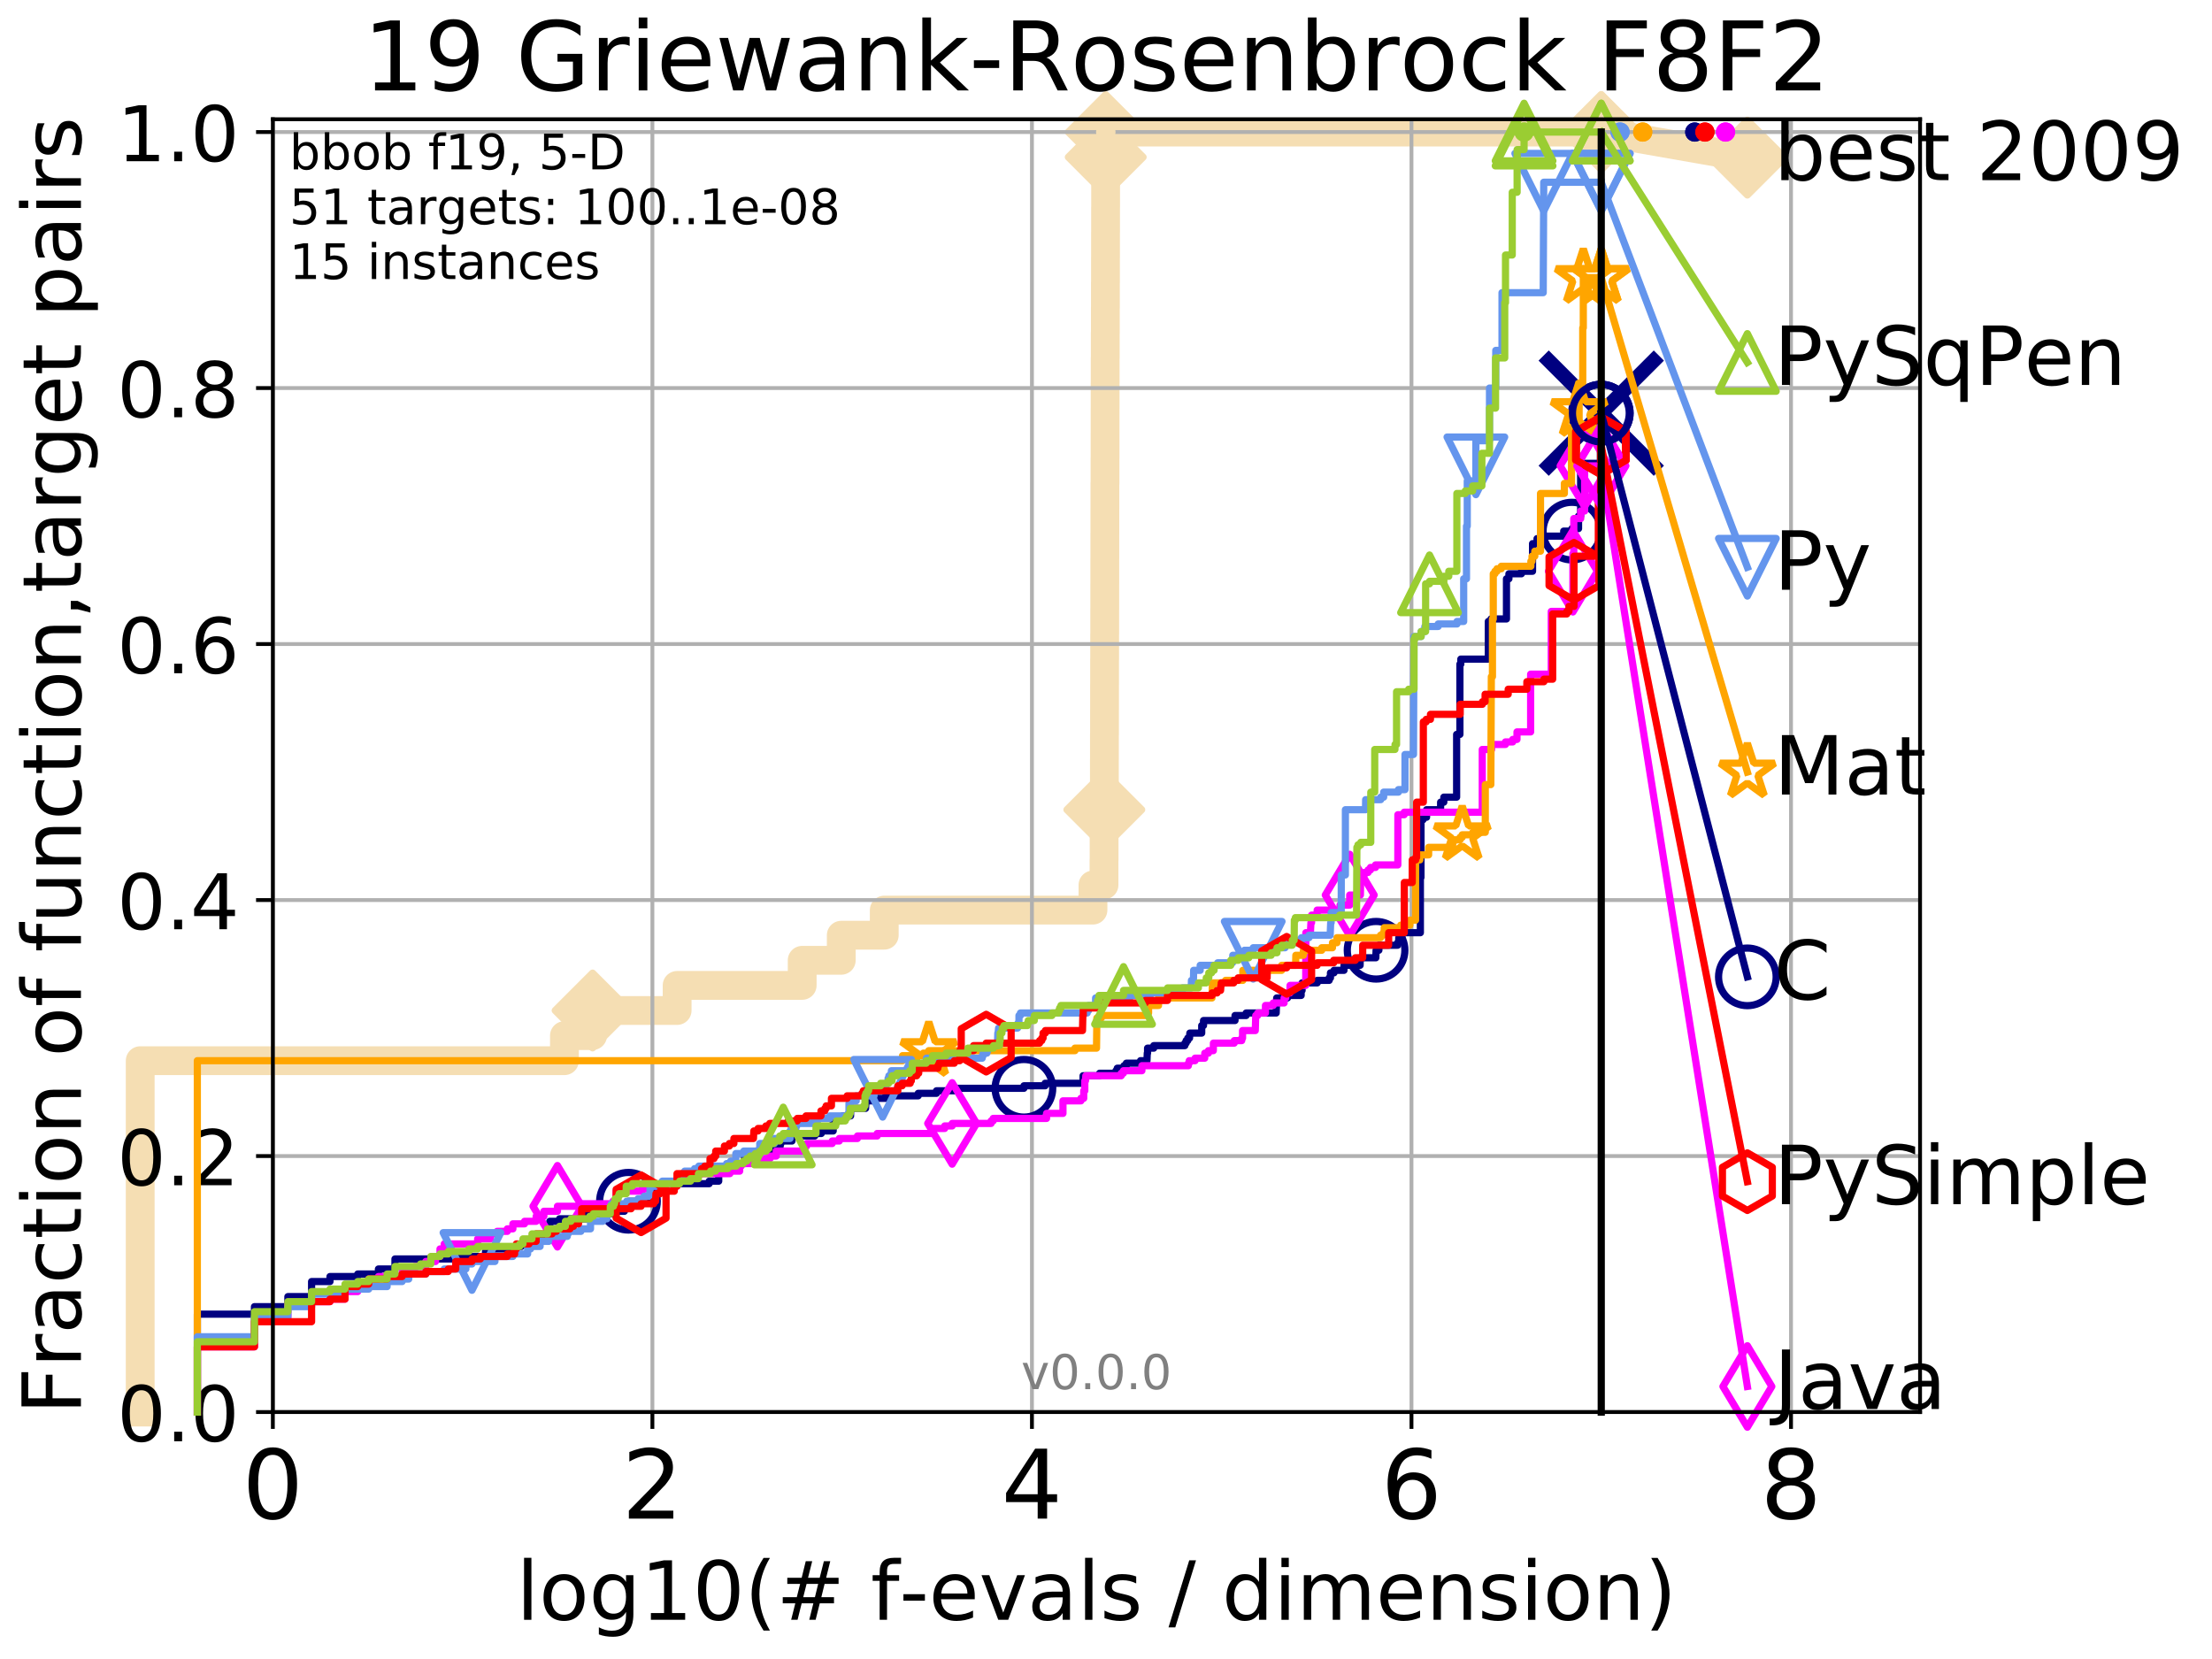 <?xml version="1.0" encoding="utf-8" standalone="no"?>
<!DOCTYPE svg PUBLIC "-//W3C//DTD SVG 1.1//EN"
  "http://www.w3.org/Graphics/SVG/1.1/DTD/svg11.dtd">
<!-- Created with matplotlib (http://matplotlib.org/) -->
<svg height="345.6pt" version="1.1" viewBox="0 0 460.8 345.6" width="460.8pt" xmlns="http://www.w3.org/2000/svg" xmlns:xlink="http://www.w3.org/1999/xlink">
 <defs>
  <style type="text/css">
*{stroke-linecap:butt;stroke-linejoin:round;}
  </style>
 </defs>
 <g id="figure_1">
  <g id="patch_1">
   <path d="M 0 345.6 
L 460.8 345.6 
L 460.8 0 
L 0 0 
z
" style="fill:#ffffff;"/>
  </g>
  <g id="axes_1">
   <g id="patch_2">
    <path d="M 56.84 294.16 
L 399.984 294.16 
L 399.984 24.84 
L 56.84 24.84 
z
" style="fill:#ffffff;"/>
   </g>
   <g id="line2d_1">
    <path d="M 29.208 294.16 
L 29.208 220.961 
L 117.584 220.961 
L 117.584 215.733 
L 123.447 215.733 
L 123.447 210.504 
L 141.058 210.504 
L 141.058 205.276 
L 167.109 205.276 
L 167.109 200.047 
L 175.252 200.047 
L 175.252 194.819 
L 184.206 194.819 
L 184.206 189.59 
L 227.686 189.59 
L 227.686 184.362 
L 229.984 184.362 
L 229.984 179.133 
L 230.003 179.133 
L 230.003 173.905 
L 230.021 173.905 
L 230.021 168.676 
L 230.048 168.676 
L 230.048 163.448 
L 230.064 163.448 
L 230.064 158.219 
L 230.074 158.219 
L 230.074 152.991 
L 230.089 152.991 
L 230.089 147.762 
L 230.096 147.762 
L 230.096 142.534 
L 230.104 142.534 
L 230.104 137.305 
L 230.122 137.305 
L 230.122 132.077 
L 230.134 132.077 
L 230.134 126.848 
L 230.144 126.848 
L 230.144 121.62 
L 230.149 121.62 
L 230.149 116.391 
L 230.157 116.391 
L 230.157 111.163 
L 230.165 111.163 
L 230.165 105.934 
L 230.172 105.934 
L 230.172 100.706 
L 230.193 100.706 
L 230.193 95.477 
L 230.205 95.477 
L 230.205 90.249 
L 230.21 90.249 
L 230.21 85.02 
L 230.217 85.02 
L 230.217 79.792 
L 230.228 79.792 
L 230.228 74.563 
L 230.244 74.563 
L 230.244 69.335 
L 230.261 69.335 
L 230.261 64.106 
L 230.274 64.106 
L 230.274 58.878 
L 230.288 58.878 
L 230.288 53.649 
L 230.299 53.649 
L 230.299 48.421 
L 230.308 48.421 
L 230.308 43.192 
L 230.319 43.192 
L 230.319 37.964 
L 230.332 37.964 
L 230.332 32.735 
L 230.342 32.735 
L 230.342 27.507 
L 333.569 27.507 
" style="fill:none;stroke:#f5deb3;stroke-linecap:square;stroke-width:6;"/>
   </g>
   <g id="line2d_2">
    <defs>
     <path d="M -0 7.778 
L 7.778 0 
L 0 -7.778 
L -7.778 -0 
z
" id="m9e2ffc3cd0" style="stroke:#f5deb3;stroke-linejoin:miter;stroke-width:1.5;"/>
    </defs>
    <g>
     <use style="fill:#f5deb3;stroke:#f5deb3;stroke-linejoin:miter;stroke-width:1.5;" x="123.447" xlink:href="#m9e2ffc3cd0" y="210.504"/>
     <use style="fill:#f5deb3;stroke:#f5deb3;stroke-linejoin:miter;stroke-width:1.5;" x="230.048" xlink:href="#m9e2ffc3cd0" y="168.676"/>
     <use style="fill:#f5deb3;stroke:#f5deb3;stroke-linejoin:miter;stroke-width:1.5;" x="230.342" xlink:href="#m9e2ffc3cd0" y="32.735"/>
     <use style="fill:#f5deb3;stroke:#f5deb3;stroke-linejoin:miter;stroke-width:1.5;" x="230.342" xlink:href="#m9e2ffc3cd0" y="27.507"/>
     <use style="fill:#f5deb3;stroke:#f5deb3;stroke-linejoin:miter;stroke-width:1.5;" x="333.569" xlink:href="#m9e2ffc3cd0" y="27.507"/>
    </g>
   </g>
   <g id="line2d_3">
    <path style="fill:none;stroke:#f5deb3;stroke-linecap:square;stroke-width:6;"/>
    <g/>
   </g>
   <g id="line2d_4">
    <path d="M 333.569 27.507 
L 364.009 32.84 
" style="fill:none;stroke:#f5deb3;stroke-linecap:square;stroke-width:6;"/>
    <g>
     <use style="fill:#f5deb3;stroke:#f5deb3;stroke-linejoin:miter;stroke-width:1.5;" x="333.569" xlink:href="#m9e2ffc3cd0" y="27.507"/>
     <use style="fill:#f5deb3;stroke:#f5deb3;stroke-linejoin:miter;stroke-width:1.5;" x="364.009" xlink:href="#m9e2ffc3cd0" y="32.84"/>
    </g>
   </g>
   <g id="matplotlib.axis_1">
    <g id="xtick_1">
     <g id="line2d_5">
      <path clip-path="url(#p7e78ec49de)" d="M 56.84 294.16 
L 56.84 24.84 
" style="fill:none;stroke:#b0b0b0;stroke-linecap:square;stroke-width:0.8;"/>
     </g>
     <g id="line2d_6">
      <defs>
       <path d="M 0 0 
L 0 3.5 
" id="m1cfe210b47" style="stroke:#000000;stroke-width:0.8;"/>
      </defs>
      <g>
       <use style="stroke:#000000;stroke-width:0.8;" x="56.84" xlink:href="#m1cfe210b47" y="294.16"/>
      </g>
     </g>
     <g id="text_1">
      <!-- 0 -->
      <defs>
       <path d="M 31.781 66.406 
Q 24.172 66.406 20.328 58.906 
Q 16.5 51.422 16.5 36.375 
Q 16.5 21.391 20.328 13.891 
Q 24.172 6.391 31.781 6.391 
Q 39.453 6.391 43.281 13.891 
Q 47.125 21.391 47.125 36.375 
Q 47.125 51.422 43.281 58.906 
Q 39.453 66.406 31.781 66.406 
z
M 31.781 74.219 
Q 44.047 74.219 50.516 64.516 
Q 56.984 54.828 56.984 36.375 
Q 56.984 17.969 50.516 8.266 
Q 44.047 -1.422 31.781 -1.422 
Q 19.531 -1.422 13.062 8.266 
Q 6.594 17.969 6.594 36.375 
Q 6.594 54.828 13.062 64.516 
Q 19.531 74.219 31.781 74.219 
z
" id="DejaVuSans-30"/>
      </defs>
      <g transform="translate(50.477 316.357)scale(0.2 -0.2)">
       <use xlink:href="#DejaVuSans-30"/>
      </g>
     </g>
    </g>
    <g id="xtick_2">
     <g id="line2d_7">
      <path clip-path="url(#p7e78ec49de)" d="M 135.905 294.16 
L 135.905 24.84 
" style="fill:none;stroke:#b0b0b0;stroke-linecap:square;stroke-width:0.8;"/>
     </g>
     <g id="line2d_8">
      <g>
       <use style="stroke:#000000;stroke-width:0.8;" x="135.905" xlink:href="#m1cfe210b47" y="294.16"/>
      </g>
     </g>
     <g id="text_2">
      <!-- 2 -->
      <defs>
       <path d="M 19.188 8.297 
L 53.609 8.297 
L 53.609 0 
L 7.328 0 
L 7.328 8.297 
Q 12.938 14.109 22.625 23.891 
Q 32.328 33.688 34.812 36.531 
Q 39.547 41.844 41.422 45.531 
Q 43.312 49.219 43.312 52.781 
Q 43.312 58.594 39.234 62.25 
Q 35.156 65.922 28.609 65.922 
Q 23.969 65.922 18.812 64.312 
Q 13.672 62.703 7.812 59.422 
L 7.812 69.391 
Q 13.766 71.781 18.938 73 
Q 24.125 74.219 28.422 74.219 
Q 39.75 74.219 46.484 68.547 
Q 53.219 62.891 53.219 53.422 
Q 53.219 48.922 51.531 44.891 
Q 49.859 40.875 45.406 35.406 
Q 44.188 33.984 37.641 27.219 
Q 31.109 20.453 19.188 8.297 
z
" id="DejaVuSans-32"/>
      </defs>
      <g transform="translate(129.543 316.357)scale(0.2 -0.2)">
       <use xlink:href="#DejaVuSans-32"/>
      </g>
     </g>
    </g>
    <g id="xtick_3">
     <g id="line2d_9">
      <path clip-path="url(#p7e78ec49de)" d="M 214.971 294.16 
L 214.971 24.84 
" style="fill:none;stroke:#b0b0b0;stroke-linecap:square;stroke-width:0.8;"/>
     </g>
     <g id="line2d_10">
      <g>
       <use style="stroke:#000000;stroke-width:0.8;" x="214.971" xlink:href="#m1cfe210b47" y="294.16"/>
      </g>
     </g>
     <g id="text_3">
      <!-- 4 -->
      <defs>
       <path d="M 37.797 64.312 
L 12.891 25.391 
L 37.797 25.391 
z
M 35.203 72.906 
L 47.609 72.906 
L 47.609 25.391 
L 58.016 25.391 
L 58.016 17.188 
L 47.609 17.188 
L 47.609 0 
L 37.797 0 
L 37.797 17.188 
L 4.891 17.188 
L 4.891 26.703 
z
" id="DejaVuSans-34"/>
      </defs>
      <g transform="translate(208.608 316.357)scale(0.2 -0.2)">
       <use xlink:href="#DejaVuSans-34"/>
      </g>
     </g>
    </g>
    <g id="xtick_4">
     <g id="line2d_11">
      <path clip-path="url(#p7e78ec49de)" d="M 294.036 294.16 
L 294.036 24.84 
" style="fill:none;stroke:#b0b0b0;stroke-linecap:square;stroke-width:0.8;"/>
     </g>
     <g id="line2d_12">
      <g>
       <use style="stroke:#000000;stroke-width:0.8;" x="294.036" xlink:href="#m1cfe210b47" y="294.16"/>
      </g>
     </g>
     <g id="text_4">
      <!-- 6 -->
      <defs>
       <path d="M 33.016 40.375 
Q 26.375 40.375 22.484 35.828 
Q 18.609 31.297 18.609 23.391 
Q 18.609 15.531 22.484 10.953 
Q 26.375 6.391 33.016 6.391 
Q 39.656 6.391 43.531 10.953 
Q 47.406 15.531 47.406 23.391 
Q 47.406 31.297 43.531 35.828 
Q 39.656 40.375 33.016 40.375 
z
M 52.594 71.297 
L 52.594 62.312 
Q 48.875 64.062 45.094 64.984 
Q 41.312 65.922 37.594 65.922 
Q 27.828 65.922 22.672 59.328 
Q 17.531 52.734 16.797 39.406 
Q 19.672 43.656 24.016 45.922 
Q 28.375 48.188 33.594 48.188 
Q 44.578 48.188 50.953 41.516 
Q 57.328 34.859 57.328 23.391 
Q 57.328 12.156 50.688 5.359 
Q 44.047 -1.422 33.016 -1.422 
Q 20.359 -1.422 13.672 8.266 
Q 6.984 17.969 6.984 36.375 
Q 6.984 53.656 15.188 63.938 
Q 23.391 74.219 37.203 74.219 
Q 40.922 74.219 44.703 73.484 
Q 48.484 72.75 52.594 71.297 
z
" id="DejaVuSans-36"/>
      </defs>
      <g transform="translate(287.674 316.357)scale(0.2 -0.2)">
       <use xlink:href="#DejaVuSans-36"/>
      </g>
     </g>
    </g>
    <g id="xtick_5">
     <g id="line2d_13">
      <path clip-path="url(#p7e78ec49de)" d="M 373.102 294.16 
L 373.102 24.84 
" style="fill:none;stroke:#b0b0b0;stroke-linecap:square;stroke-width:0.8;"/>
     </g>
     <g id="line2d_14">
      <g>
       <use style="stroke:#000000;stroke-width:0.8;" x="373.102" xlink:href="#m1cfe210b47" y="294.16"/>
      </g>
     </g>
     <g id="text_5">
      <!-- 8 -->
      <defs>
       <path d="M 31.781 34.625 
Q 24.75 34.625 20.719 30.859 
Q 16.703 27.094 16.703 20.516 
Q 16.703 13.922 20.719 10.156 
Q 24.75 6.391 31.781 6.391 
Q 38.812 6.391 42.859 10.172 
Q 46.922 13.969 46.922 20.516 
Q 46.922 27.094 42.891 30.859 
Q 38.875 34.625 31.781 34.625 
z
M 21.922 38.812 
Q 15.578 40.375 12.031 44.719 
Q 8.5 49.078 8.5 55.328 
Q 8.5 64.062 14.719 69.141 
Q 20.953 74.219 31.781 74.219 
Q 42.672 74.219 48.875 69.141 
Q 55.078 64.062 55.078 55.328 
Q 55.078 49.078 51.531 44.719 
Q 48 40.375 41.703 38.812 
Q 48.828 37.156 52.797 32.312 
Q 56.781 27.484 56.781 20.516 
Q 56.781 9.906 50.312 4.234 
Q 43.844 -1.422 31.781 -1.422 
Q 19.734 -1.422 13.25 4.234 
Q 6.781 9.906 6.781 20.516 
Q 6.781 27.484 10.781 32.312 
Q 14.797 37.156 21.922 38.812 
z
M 18.312 54.391 
Q 18.312 48.734 21.844 45.562 
Q 25.391 42.391 31.781 42.391 
Q 38.141 42.391 41.719 45.562 
Q 45.312 48.734 45.312 54.391 
Q 45.312 60.062 41.719 63.234 
Q 38.141 66.406 31.781 66.406 
Q 25.391 66.406 21.844 63.234 
Q 18.312 60.062 18.312 54.391 
z
" id="DejaVuSans-38"/>
      </defs>
      <g transform="translate(366.739 316.357)scale(0.2 -0.2)">
       <use xlink:href="#DejaVuSans-38"/>
      </g>
     </g>
    </g>
    <g id="text_6">
     <!-- log10(# f-evals / dimension) -->
     <defs>
      <path d="M 9.422 75.984 
L 18.406 75.984 
L 18.406 0 
L 9.422 0 
z
" id="DejaVuSans-6c"/>
      <path d="M 30.609 48.391 
Q 23.391 48.391 19.188 42.75 
Q 14.984 37.109 14.984 27.297 
Q 14.984 17.484 19.156 11.844 
Q 23.344 6.203 30.609 6.203 
Q 37.797 6.203 41.984 11.859 
Q 46.188 17.531 46.188 27.297 
Q 46.188 37.016 41.984 42.703 
Q 37.797 48.391 30.609 48.391 
z
M 30.609 56 
Q 42.328 56 49.016 48.375 
Q 55.719 40.766 55.719 27.297 
Q 55.719 13.875 49.016 6.219 
Q 42.328 -1.422 30.609 -1.422 
Q 18.844 -1.422 12.172 6.219 
Q 5.516 13.875 5.516 27.297 
Q 5.516 40.766 12.172 48.375 
Q 18.844 56 30.609 56 
z
" id="DejaVuSans-6f"/>
      <path d="M 45.406 27.984 
Q 45.406 37.75 41.375 43.109 
Q 37.359 48.484 30.078 48.484 
Q 22.859 48.484 18.828 43.109 
Q 14.797 37.75 14.797 27.984 
Q 14.797 18.266 18.828 12.891 
Q 22.859 7.516 30.078 7.516 
Q 37.359 7.516 41.375 12.891 
Q 45.406 18.266 45.406 27.984 
z
M 54.391 6.781 
Q 54.391 -7.172 48.188 -13.984 
Q 42 -20.797 29.203 -20.797 
Q 24.469 -20.797 20.266 -20.094 
Q 16.062 -19.391 12.109 -17.922 
L 12.109 -9.188 
Q 16.062 -11.328 19.922 -12.344 
Q 23.781 -13.375 27.781 -13.375 
Q 36.625 -13.375 41.016 -8.766 
Q 45.406 -4.156 45.406 5.172 
L 45.406 9.625 
Q 42.625 4.781 38.281 2.391 
Q 33.938 0 27.875 0 
Q 17.828 0 11.672 7.656 
Q 5.516 15.328 5.516 27.984 
Q 5.516 40.672 11.672 48.328 
Q 17.828 56 27.875 56 
Q 33.938 56 38.281 53.609 
Q 42.625 51.219 45.406 46.391 
L 45.406 54.688 
L 54.391 54.688 
z
" id="DejaVuSans-67"/>
      <path d="M 12.406 8.297 
L 28.516 8.297 
L 28.516 63.922 
L 10.984 60.406 
L 10.984 69.391 
L 28.422 72.906 
L 38.281 72.906 
L 38.281 8.297 
L 54.391 8.297 
L 54.391 0 
L 12.406 0 
z
" id="DejaVuSans-31"/>
      <path d="M 31 75.875 
Q 24.469 64.656 21.281 53.656 
Q 18.109 42.672 18.109 31.391 
Q 18.109 20.125 21.312 9.062 
Q 24.516 -2 31 -13.188 
L 23.188 -13.188 
Q 15.875 -1.703 12.234 9.375 
Q 8.594 20.453 8.594 31.391 
Q 8.594 42.281 12.203 53.312 
Q 15.828 64.359 23.188 75.875 
z
" id="DejaVuSans-28"/>
      <path d="M 51.125 44 
L 36.922 44 
L 32.812 27.688 
L 47.125 27.688 
z
M 43.797 71.781 
L 38.719 51.516 
L 52.984 51.516 
L 58.109 71.781 
L 65.922 71.781 
L 60.891 51.516 
L 76.125 51.516 
L 76.125 44 
L 58.984 44 
L 54.984 27.688 
L 70.516 27.688 
L 70.516 20.219 
L 53.078 20.219 
L 48 0 
L 40.188 0 
L 45.219 20.219 
L 30.906 20.219 
L 25.875 0 
L 18.016 0 
L 23.094 20.219 
L 7.719 20.219 
L 7.719 27.688 
L 24.906 27.688 
L 29 44 
L 13.281 44 
L 13.281 51.516 
L 30.906 51.516 
L 35.891 71.781 
z
" id="DejaVuSans-23"/>
      <path id="DejaVuSans-20"/>
      <path d="M 37.109 75.984 
L 37.109 68.5 
L 28.516 68.5 
Q 23.688 68.5 21.797 66.547 
Q 19.922 64.594 19.922 59.516 
L 19.922 54.688 
L 34.719 54.688 
L 34.719 47.703 
L 19.922 47.703 
L 19.922 0 
L 10.891 0 
L 10.891 47.703 
L 2.297 47.703 
L 2.297 54.688 
L 10.891 54.688 
L 10.891 58.5 
Q 10.891 67.625 15.141 71.797 
Q 19.391 75.984 28.609 75.984 
z
" id="DejaVuSans-66"/>
      <path d="M 4.891 31.391 
L 31.203 31.391 
L 31.203 23.391 
L 4.891 23.391 
z
" id="DejaVuSans-2d"/>
      <path d="M 56.203 29.594 
L 56.203 25.203 
L 14.891 25.203 
Q 15.484 15.922 20.484 11.062 
Q 25.484 6.203 34.422 6.203 
Q 39.594 6.203 44.453 7.469 
Q 49.312 8.734 54.109 11.281 
L 54.109 2.781 
Q 49.266 0.734 44.188 -0.344 
Q 39.109 -1.422 33.891 -1.422 
Q 20.797 -1.422 13.156 6.188 
Q 5.516 13.812 5.516 26.812 
Q 5.516 40.234 12.766 48.109 
Q 20.016 56 32.328 56 
Q 43.359 56 49.781 48.891 
Q 56.203 41.797 56.203 29.594 
z
M 47.219 32.234 
Q 47.125 39.594 43.094 43.984 
Q 39.062 48.391 32.422 48.391 
Q 24.906 48.391 20.391 44.141 
Q 15.875 39.891 15.188 32.172 
z
" id="DejaVuSans-65"/>
      <path d="M 2.984 54.688 
L 12.5 54.688 
L 29.594 8.797 
L 46.688 54.688 
L 56.203 54.688 
L 35.688 0 
L 23.484 0 
z
" id="DejaVuSans-76"/>
      <path d="M 34.281 27.484 
Q 23.391 27.484 19.188 25 
Q 14.984 22.516 14.984 16.5 
Q 14.984 11.719 18.141 8.906 
Q 21.297 6.109 26.703 6.109 
Q 34.188 6.109 38.703 11.406 
Q 43.219 16.703 43.219 25.484 
L 43.219 27.484 
z
M 52.203 31.203 
L 52.203 0 
L 43.219 0 
L 43.219 8.297 
Q 40.141 3.328 35.547 0.953 
Q 30.953 -1.422 24.312 -1.422 
Q 15.922 -1.422 10.953 3.297 
Q 6 8.016 6 15.922 
Q 6 25.141 12.172 29.828 
Q 18.359 34.516 30.609 34.516 
L 43.219 34.516 
L 43.219 35.406 
Q 43.219 41.609 39.141 45 
Q 35.062 48.391 27.688 48.391 
Q 23 48.391 18.547 47.266 
Q 14.109 46.141 10.016 43.891 
L 10.016 52.203 
Q 14.938 54.109 19.578 55.047 
Q 24.219 56 28.609 56 
Q 40.484 56 46.344 49.844 
Q 52.203 43.703 52.203 31.203 
z
" id="DejaVuSans-61"/>
      <path d="M 44.281 53.078 
L 44.281 44.578 
Q 40.484 46.531 36.375 47.5 
Q 32.281 48.484 27.875 48.484 
Q 21.188 48.484 17.844 46.438 
Q 14.5 44.391 14.5 40.281 
Q 14.5 37.156 16.891 35.375 
Q 19.281 33.594 26.516 31.984 
L 29.594 31.297 
Q 39.156 29.25 43.188 25.516 
Q 47.219 21.781 47.219 15.094 
Q 47.219 7.469 41.188 3.016 
Q 35.156 -1.422 24.609 -1.422 
Q 20.219 -1.422 15.453 -0.562 
Q 10.688 0.297 5.422 2 
L 5.422 11.281 
Q 10.406 8.688 15.234 7.391 
Q 20.062 6.109 24.812 6.109 
Q 31.156 6.109 34.562 8.281 
Q 37.984 10.453 37.984 14.406 
Q 37.984 18.062 35.516 20.016 
Q 33.062 21.969 24.703 23.781 
L 21.578 24.516 
Q 13.234 26.266 9.516 29.906 
Q 5.812 33.547 5.812 39.891 
Q 5.812 47.609 11.281 51.797 
Q 16.75 56 26.812 56 
Q 31.781 56 36.172 55.266 
Q 40.578 54.547 44.281 53.078 
z
" id="DejaVuSans-73"/>
      <path d="M 25.391 72.906 
L 33.688 72.906 
L 8.297 -9.281 
L 0 -9.281 
z
" id="DejaVuSans-2f"/>
      <path d="M 45.406 46.391 
L 45.406 75.984 
L 54.391 75.984 
L 54.391 0 
L 45.406 0 
L 45.406 8.203 
Q 42.578 3.328 38.25 0.953 
Q 33.938 -1.422 27.875 -1.422 
Q 17.969 -1.422 11.734 6.484 
Q 5.516 14.406 5.516 27.297 
Q 5.516 40.188 11.734 48.094 
Q 17.969 56 27.875 56 
Q 33.938 56 38.25 53.625 
Q 42.578 51.266 45.406 46.391 
z
M 14.797 27.297 
Q 14.797 17.391 18.875 11.75 
Q 22.953 6.109 30.078 6.109 
Q 37.203 6.109 41.297 11.75 
Q 45.406 17.391 45.406 27.297 
Q 45.406 37.203 41.297 42.844 
Q 37.203 48.484 30.078 48.484 
Q 22.953 48.484 18.875 42.844 
Q 14.797 37.203 14.797 27.297 
z
" id="DejaVuSans-64"/>
      <path d="M 9.422 54.688 
L 18.406 54.688 
L 18.406 0 
L 9.422 0 
z
M 9.422 75.984 
L 18.406 75.984 
L 18.406 64.594 
L 9.422 64.594 
z
" id="DejaVuSans-69"/>
      <path d="M 52 44.188 
Q 55.375 50.25 60.062 53.125 
Q 64.75 56 71.094 56 
Q 79.641 56 84.281 50.016 
Q 88.922 44.047 88.922 33.016 
L 88.922 0 
L 79.891 0 
L 79.891 32.719 
Q 79.891 40.578 77.094 44.375 
Q 74.312 48.188 68.609 48.188 
Q 61.625 48.188 57.562 43.547 
Q 53.516 38.922 53.516 30.906 
L 53.516 0 
L 44.484 0 
L 44.484 32.719 
Q 44.484 40.625 41.703 44.406 
Q 38.922 48.188 33.109 48.188 
Q 26.219 48.188 22.156 43.531 
Q 18.109 38.875 18.109 30.906 
L 18.109 0 
L 9.078 0 
L 9.078 54.688 
L 18.109 54.688 
L 18.109 46.188 
Q 21.188 51.219 25.484 53.609 
Q 29.781 56 35.688 56 
Q 41.656 56 45.828 52.969 
Q 50 49.953 52 44.188 
z
" id="DejaVuSans-6d"/>
      <path d="M 54.891 33.016 
L 54.891 0 
L 45.906 0 
L 45.906 32.719 
Q 45.906 40.484 42.875 44.328 
Q 39.844 48.188 33.797 48.188 
Q 26.516 48.188 22.312 43.547 
Q 18.109 38.922 18.109 30.906 
L 18.109 0 
L 9.078 0 
L 9.078 54.688 
L 18.109 54.688 
L 18.109 46.188 
Q 21.344 51.125 25.703 53.562 
Q 30.078 56 35.797 56 
Q 45.219 56 50.047 50.172 
Q 54.891 44.344 54.891 33.016 
z
" id="DejaVuSans-6e"/>
      <path d="M 8.016 75.875 
L 15.828 75.875 
Q 23.141 64.359 26.781 53.312 
Q 30.422 42.281 30.422 31.391 
Q 30.422 20.453 26.781 9.375 
Q 23.141 -1.703 15.828 -13.188 
L 8.016 -13.188 
Q 14.5 -2 17.703 9.062 
Q 20.906 20.125 20.906 31.391 
Q 20.906 42.672 17.703 53.656 
Q 14.5 64.656 8.016 75.875 
z
" id="DejaVuSans-29"/>
     </defs>
     <g transform="translate(107.571 337.434)scale(0.17 -0.17)">
      <use xlink:href="#DejaVuSans-6c"/>
      <use x="27.783" xlink:href="#DejaVuSans-6f"/>
      <use x="88.965" xlink:href="#DejaVuSans-67"/>
      <use x="152.441" xlink:href="#DejaVuSans-31"/>
      <use x="216.064" xlink:href="#DejaVuSans-30"/>
      <use x="279.688" xlink:href="#DejaVuSans-28"/>
      <use x="318.701" xlink:href="#DejaVuSans-23"/>
      <use x="402.49" xlink:href="#DejaVuSans-20"/>
      <use x="434.277" xlink:href="#DejaVuSans-66"/>
      <use x="469.404" xlink:href="#DejaVuSans-2d"/>
      <use x="505.488" xlink:href="#DejaVuSans-65"/>
      <use x="567.012" xlink:href="#DejaVuSans-76"/>
      <use x="626.191" xlink:href="#DejaVuSans-61"/>
      <use x="687.471" xlink:href="#DejaVuSans-6c"/>
      <use x="715.254" xlink:href="#DejaVuSans-73"/>
      <use x="767.354" xlink:href="#DejaVuSans-20"/>
      <use x="799.141" xlink:href="#DejaVuSans-2f"/>
      <use x="832.832" xlink:href="#DejaVuSans-20"/>
      <use x="864.619" xlink:href="#DejaVuSans-64"/>
      <use x="928.096" xlink:href="#DejaVuSans-69"/>
      <use x="955.879" xlink:href="#DejaVuSans-6d"/>
      <use x="1053.291" xlink:href="#DejaVuSans-65"/>
      <use x="1114.814" xlink:href="#DejaVuSans-6e"/>
      <use x="1178.193" xlink:href="#DejaVuSans-73"/>
      <use x="1230.293" xlink:href="#DejaVuSans-69"/>
      <use x="1258.076" xlink:href="#DejaVuSans-6f"/>
      <use x="1319.258" xlink:href="#DejaVuSans-6e"/>
      <use x="1382.637" xlink:href="#DejaVuSans-29"/>
     </g>
    </g>
   </g>
   <g id="matplotlib.axis_2">
    <g id="ytick_1">
     <g id="line2d_15">
      <path clip-path="url(#p7e78ec49de)" d="M 56.84 294.16 
L 399.984 294.16 
" style="fill:none;stroke:#b0b0b0;stroke-linecap:square;stroke-width:0.8;"/>
     </g>
     <g id="line2d_16">
      <defs>
       <path d="M 0 0 
L -3.5 0 
" id="m74fba54ac0" style="stroke:#000000;stroke-width:0.8;"/>
      </defs>
      <g>
       <use style="stroke:#000000;stroke-width:0.8;" x="56.84" xlink:href="#m74fba54ac0" y="294.16"/>
      </g>
     </g>
     <g id="text_7">
      <!-- 0.0 -->
      <defs>
       <path d="M 10.688 12.406 
L 21 12.406 
L 21 0 
L 10.688 0 
z
" id="DejaVuSans-2e"/>
      </defs>
      <g transform="translate(24.395 300.239)scale(0.16 -0.16)">
       <use xlink:href="#DejaVuSans-30"/>
       <use x="63.623" xlink:href="#DejaVuSans-2e"/>
       <use x="95.41" xlink:href="#DejaVuSans-30"/>
      </g>
     </g>
    </g>
    <g id="ytick_2">
     <g id="line2d_17">
      <path clip-path="url(#p7e78ec49de)" d="M 56.84 240.829 
L 399.984 240.829 
" style="fill:none;stroke:#b0b0b0;stroke-linecap:square;stroke-width:0.8;"/>
     </g>
     <g id="line2d_18">
      <g>
       <use style="stroke:#000000;stroke-width:0.8;" x="56.84" xlink:href="#m74fba54ac0" y="240.829"/>
      </g>
     </g>
     <g id="text_8">
      <!-- 0.2 -->
      <g transform="translate(24.395 246.908)scale(0.16 -0.16)">
       <use xlink:href="#DejaVuSans-30"/>
       <use x="63.623" xlink:href="#DejaVuSans-2e"/>
       <use x="95.41" xlink:href="#DejaVuSans-32"/>
      </g>
     </g>
    </g>
    <g id="ytick_3">
     <g id="line2d_19">
      <path clip-path="url(#p7e78ec49de)" d="M 56.84 187.499 
L 399.984 187.499 
" style="fill:none;stroke:#b0b0b0;stroke-linecap:square;stroke-width:0.8;"/>
     </g>
     <g id="line2d_20">
      <g>
       <use style="stroke:#000000;stroke-width:0.8;" x="56.84" xlink:href="#m74fba54ac0" y="187.499"/>
      </g>
     </g>
     <g id="text_9">
      <!-- 0.4 -->
      <g transform="translate(24.395 193.577)scale(0.16 -0.16)">
       <use xlink:href="#DejaVuSans-30"/>
       <use x="63.623" xlink:href="#DejaVuSans-2e"/>
       <use x="95.41" xlink:href="#DejaVuSans-34"/>
      </g>
     </g>
    </g>
    <g id="ytick_4">
     <g id="line2d_21">
      <path clip-path="url(#p7e78ec49de)" d="M 56.84 134.168 
L 399.984 134.168 
" style="fill:none;stroke:#b0b0b0;stroke-linecap:square;stroke-width:0.8;"/>
     </g>
     <g id="line2d_22">
      <g>
       <use style="stroke:#000000;stroke-width:0.8;" x="56.84" xlink:href="#m74fba54ac0" y="134.168"/>
      </g>
     </g>
     <g id="text_10">
      <!-- 0.6 -->
      <g transform="translate(24.395 140.247)scale(0.16 -0.16)">
       <use xlink:href="#DejaVuSans-30"/>
       <use x="63.623" xlink:href="#DejaVuSans-2e"/>
       <use x="95.41" xlink:href="#DejaVuSans-36"/>
      </g>
     </g>
    </g>
    <g id="ytick_5">
     <g id="line2d_23">
      <path clip-path="url(#p7e78ec49de)" d="M 56.84 80.837 
L 399.984 80.837 
" style="fill:none;stroke:#b0b0b0;stroke-linecap:square;stroke-width:0.8;"/>
     </g>
     <g id="line2d_24">
      <g>
       <use style="stroke:#000000;stroke-width:0.8;" x="56.84" xlink:href="#m74fba54ac0" y="80.837"/>
      </g>
     </g>
     <g id="text_11">
      <!-- 0.8 -->
      <g transform="translate(24.395 86.916)scale(0.16 -0.16)">
       <use xlink:href="#DejaVuSans-30"/>
       <use x="63.623" xlink:href="#DejaVuSans-2e"/>
       <use x="95.41" xlink:href="#DejaVuSans-38"/>
      </g>
     </g>
    </g>
    <g id="ytick_6">
     <g id="line2d_25">
      <path clip-path="url(#p7e78ec49de)" d="M 56.84 27.507 
L 399.984 27.507 
" style="fill:none;stroke:#b0b0b0;stroke-linecap:square;stroke-width:0.8;"/>
     </g>
     <g id="line2d_26">
      <g>
       <use style="stroke:#000000;stroke-width:0.8;" x="56.84" xlink:href="#m74fba54ac0" y="27.507"/>
      </g>
     </g>
     <g id="text_12">
      <!-- 1.0 -->
      <g transform="translate(24.395 33.585)scale(0.16 -0.16)">
       <use xlink:href="#DejaVuSans-31"/>
       <use x="63.623" xlink:href="#DejaVuSans-2e"/>
       <use x="95.41" xlink:href="#DejaVuSans-30"/>
      </g>
     </g>
    </g>
    <g id="text_13">
     <!-- Fraction of function,target pairs -->
     <defs>
      <path d="M 9.812 72.906 
L 51.703 72.906 
L 51.703 64.594 
L 19.672 64.594 
L 19.672 43.109 
L 48.578 43.109 
L 48.578 34.812 
L 19.672 34.812 
L 19.672 0 
L 9.812 0 
z
" id="DejaVuSans-46"/>
      <path d="M 41.109 46.297 
Q 39.594 47.172 37.812 47.578 
Q 36.031 48 33.891 48 
Q 26.266 48 22.188 43.047 
Q 18.109 38.094 18.109 28.812 
L 18.109 0 
L 9.078 0 
L 9.078 54.688 
L 18.109 54.688 
L 18.109 46.188 
Q 20.953 51.172 25.484 53.578 
Q 30.031 56 36.531 56 
Q 37.453 56 38.578 55.875 
Q 39.703 55.766 41.062 55.516 
z
" id="DejaVuSans-72"/>
      <path d="M 48.781 52.594 
L 48.781 44.188 
Q 44.969 46.297 41.141 47.344 
Q 37.312 48.391 33.406 48.391 
Q 24.656 48.391 19.812 42.844 
Q 14.984 37.312 14.984 27.297 
Q 14.984 17.281 19.812 11.734 
Q 24.656 6.203 33.406 6.203 
Q 37.312 6.203 41.141 7.25 
Q 44.969 8.297 48.781 10.406 
L 48.781 2.094 
Q 45.016 0.344 40.984 -0.531 
Q 36.969 -1.422 32.422 -1.422 
Q 20.062 -1.422 12.781 6.344 
Q 5.516 14.109 5.516 27.297 
Q 5.516 40.672 12.859 48.328 
Q 20.219 56 33.016 56 
Q 37.156 56 41.109 55.141 
Q 45.062 54.297 48.781 52.594 
z
" id="DejaVuSans-63"/>
      <path d="M 18.312 70.219 
L 18.312 54.688 
L 36.812 54.688 
L 36.812 47.703 
L 18.312 47.703 
L 18.312 18.016 
Q 18.312 11.328 20.141 9.422 
Q 21.969 7.516 27.594 7.516 
L 36.812 7.516 
L 36.812 0 
L 27.594 0 
Q 17.188 0 13.234 3.875 
Q 9.281 7.766 9.281 18.016 
L 9.281 47.703 
L 2.688 47.703 
L 2.688 54.688 
L 9.281 54.688 
L 9.281 70.219 
z
" id="DejaVuSans-74"/>
      <path d="M 8.5 21.578 
L 8.5 54.688 
L 17.484 54.688 
L 17.484 21.922 
Q 17.484 14.156 20.5 10.266 
Q 23.531 6.391 29.594 6.391 
Q 36.859 6.391 41.078 11.031 
Q 45.312 15.672 45.312 23.688 
L 45.312 54.688 
L 54.297 54.688 
L 54.297 0 
L 45.312 0 
L 45.312 8.406 
Q 42.047 3.422 37.719 1 
Q 33.406 -1.422 27.688 -1.422 
Q 18.266 -1.422 13.375 4.438 
Q 8.5 10.297 8.5 21.578 
z
M 31.109 56 
z
" id="DejaVuSans-75"/>
      <path d="M 11.719 12.406 
L 22.016 12.406 
L 22.016 4 
L 14.016 -11.625 
L 7.719 -11.625 
L 11.719 4 
z
" id="DejaVuSans-2c"/>
      <path d="M 18.109 8.203 
L 18.109 -20.797 
L 9.078 -20.797 
L 9.078 54.688 
L 18.109 54.688 
L 18.109 46.391 
Q 20.953 51.266 25.266 53.625 
Q 29.594 56 35.594 56 
Q 45.562 56 51.781 48.094 
Q 58.016 40.188 58.016 27.297 
Q 58.016 14.406 51.781 6.484 
Q 45.562 -1.422 35.594 -1.422 
Q 29.594 -1.422 25.266 0.953 
Q 20.953 3.328 18.109 8.203 
z
M 48.688 27.297 
Q 48.688 37.203 44.609 42.844 
Q 40.531 48.484 33.406 48.484 
Q 26.266 48.484 22.188 42.844 
Q 18.109 37.203 18.109 27.297 
Q 18.109 17.391 22.188 11.75 
Q 26.266 6.109 33.406 6.109 
Q 40.531 6.109 44.609 11.75 
Q 48.688 17.391 48.688 27.297 
z
" id="DejaVuSans-70"/>
     </defs>
     <g transform="translate(16.86 294.639)rotate(-90)scale(0.17 -0.17)">
      <use xlink:href="#DejaVuSans-46"/>
      <use x="57.41" xlink:href="#DejaVuSans-72"/>
      <use x="98.523" xlink:href="#DejaVuSans-61"/>
      <use x="159.803" xlink:href="#DejaVuSans-63"/>
      <use x="214.783" xlink:href="#DejaVuSans-74"/>
      <use x="253.992" xlink:href="#DejaVuSans-69"/>
      <use x="281.775" xlink:href="#DejaVuSans-6f"/>
      <use x="342.957" xlink:href="#DejaVuSans-6e"/>
      <use x="406.336" xlink:href="#DejaVuSans-20"/>
      <use x="438.123" xlink:href="#DejaVuSans-6f"/>
      <use x="499.305" xlink:href="#DejaVuSans-66"/>
      <use x="534.51" xlink:href="#DejaVuSans-20"/>
      <use x="566.297" xlink:href="#DejaVuSans-66"/>
      <use x="601.502" xlink:href="#DejaVuSans-75"/>
      <use x="664.881" xlink:href="#DejaVuSans-6e"/>
      <use x="728.26" xlink:href="#DejaVuSans-63"/>
      <use x="783.24" xlink:href="#DejaVuSans-74"/>
      <use x="822.449" xlink:href="#DejaVuSans-69"/>
      <use x="850.232" xlink:href="#DejaVuSans-6f"/>
      <use x="911.414" xlink:href="#DejaVuSans-6e"/>
      <use x="974.793" xlink:href="#DejaVuSans-2c"/>
      <use x="1006.58" xlink:href="#DejaVuSans-74"/>
      <use x="1045.789" xlink:href="#DejaVuSans-61"/>
      <use x="1107.068" xlink:href="#DejaVuSans-72"/>
      <use x="1148.166" xlink:href="#DejaVuSans-67"/>
      <use x="1211.643" xlink:href="#DejaVuSans-65"/>
      <use x="1273.166" xlink:href="#DejaVuSans-74"/>
      <use x="1312.375" xlink:href="#DejaVuSans-20"/>
      <use x="1344.162" xlink:href="#DejaVuSans-70"/>
      <use x="1407.639" xlink:href="#DejaVuSans-61"/>
      <use x="1468.918" xlink:href="#DejaVuSans-69"/>
      <use x="1496.701" xlink:href="#DejaVuSans-72"/>
      <use x="1537.814" xlink:href="#DejaVuSans-73"/>
     </g>
    </g>
   </g>
   <g id="line2d_27">
    <defs>
     <path d="M 0 1.5 
C 0.398 1.5 0.779 1.342 1.061 1.061 
C 1.342 0.779 1.5 0.398 1.5 0 
C 1.5 -0.398 1.342 -0.779 1.061 -1.061 
C 0.779 -1.342 0.398 -1.5 0 -1.5 
C -0.398 -1.5 -0.779 -1.342 -1.061 -1.061 
C -1.342 -0.779 -1.5 -0.398 -1.5 0 
C -1.5 0.398 -1.342 0.779 -1.061 1.061 
C -0.779 1.342 -0.398 1.5 0 1.5 
z
" id="ma488f467fe" style="stroke:#f5deb3;"/>
    </defs>
    <g>
     <use style="fill:#f5deb3;stroke:#f5deb3;" x="230.342" xlink:href="#ma488f467fe" y="27.507"/>
     <use style="fill:#f5deb3;stroke:#f5deb3;" x="230.342" xlink:href="#ma488f467fe" y="27.507"/>
    </g>
   </g>
   <g id="line2d_28">
    <defs>
     <path d="M 0 1.5 
C 0.398 1.5 0.779 1.342 1.061 1.061 
C 1.342 0.779 1.5 0.398 1.5 0 
C 1.5 -0.398 1.342 -0.779 1.061 -1.061 
C 0.779 -1.342 0.398 -1.5 0 -1.5 
C -0.398 -1.5 -0.779 -1.342 -1.061 -1.061 
C -1.342 -0.779 -1.5 -0.398 -1.5 0 
C -1.5 0.398 -1.342 0.779 -1.061 1.061 
C -0.779 1.342 -0.398 1.5 0 1.5 
z
" id="mc81713a1fa" style="stroke:#000080;"/>
    </defs>
    <g>
     <use style="fill:#000080;stroke:#000080;" x="353.048" xlink:href="#mc81713a1fa" y="27.507"/>
     <use style="fill:#000080;stroke:#000080;" x="353.048" xlink:href="#mc81713a1fa" y="27.507"/>
    </g>
   </g>
   <g id="line2d_29">
    <path d="M 41.108 294.16 
L 41.108 273.769 
L 53.009 273.769 
L 53.009 272.2 
L 59.97 272.2 
L 59.97 270.109 
L 64.909 270.109 
L 64.909 266.972 
L 68.741 266.972 
L 68.741 265.926 
L 74.517 265.926 
L 74.517 265.403 
L 78.832 265.403 
L 78.832 264.358 
L 82.277 264.358 
L 82.277 262.266 
L 94.178 262.266 
L 94.178 261.743 
L 101.139 261.743 
L 101.139 260.698 
L 102.15 260.698 
L 102.15 260.175 
L 107.572 260.175 
L 107.572 259.652 
L 108.613 259.652 
L 108.613 259.129 
L 110.219 259.129 
L 110.219 258.606 
L 111.404 258.606 
L 111.404 258.083 
L 112.241 258.083 
L 112.241 257.561 
L 114.534 257.561 
L 114.534 254.423 
L 116.556 254.423 
L 116.556 253.901 
L 122.423 253.901 
L 122.423 252.855 
L 127.587 252.855 
L 127.587 252.332 
L 130.074 252.332 
L 130.074 251.286 
L 130.643 251.286 
L 130.643 250.763 
L 130.92 250.763 
L 130.92 250.241 
L 135.768 250.241 
L 135.768 249.195 
L 136.11 249.195 
L 136.11 248.672 
L 136.38 248.672 
L 136.38 247.626 
L 139.207 247.626 
L 139.207 246.581 
L 147.737 246.581 
L 147.737 246.058 
L 149.721 246.058 
L 149.721 243.444 
L 153.136 243.444 
L 153.136 242.921 
L 154.09 242.921 
L 154.09 242.398 
L 155.107 242.398 
L 155.107 240.306 
L 157.512 240.306 
L 157.512 239.784 
L 161.091 239.784 
L 161.091 239.261 
L 162.358 239.261 
L 162.358 238.738 
L 162.534 238.738 
L 162.534 238.215 
L 162.693 238.215 
L 162.693 237.692 
L 164.986 237.692 
L 164.986 236.647 
L 169.731 236.647 
L 169.731 236.124 
L 171.093 236.124 
L 171.093 235.601 
L 173.568 235.601 
L 173.568 233.509 
L 175.182 233.509 
L 175.182 232.987 
L 175.555 232.987 
L 175.555 232.464 
L 177.193 232.464 
L 177.193 230.895 
L 180.319 230.895 
L 180.401 229.327 
L 182.271 229.327 
L 182.271 228.804 
L 184.52 228.804 
L 184.52 228.281 
L 191.282 228.281 
L 191.282 227.758 
L 195.088 227.758 
L 195.088 227.235 
L 199.527 227.235 
L 199.527 226.712 
L 213.302 226.712 
L 213.302 226.19 
L 217.716 226.19 
L 217.716 225.667 
L 225.598 225.667 
L 225.624 224.098 
L 229.079 224.098 
L 229.079 223.575 
L 232.47 223.575 
L 232.47 223.052 
L 232.744 223.052 
L 232.744 222.53 
L 234.14 222.53 
L 234.14 222.007 
L 234.633 222.007 
L 234.633 221.484 
L 237.59 221.484 
L 237.59 220.961 
L 238.933 220.961 
L 238.998 219.392 
L 239.058 219.392 
L 239.058 218.347 
L 240.346 218.347 
L 240.346 217.824 
L 246.823 217.824 
L 246.823 217.301 
L 247.093 217.301 
L 247.093 216.778 
L 247.434 216.778 
L 247.434 216.255 
L 247.803 216.255 
L 247.865 215.21 
L 250.339 215.21 
L 250.339 213.641 
L 250.715 213.641 
L 250.715 212.595 
L 257.277 212.595 
L 257.277 211.55 
L 259.598 211.55 
L 259.598 211.027 
L 265.852 211.027 
L 265.957 207.89 
L 268.215 207.89 
L 268.215 207.367 
L 271.054 207.367 
L 271.054 206.321 
L 271.249 206.321 
L 271.25 204.753 
L 274.404 204.753 
L 274.404 204.23 
L 276.889 204.23 
L 276.889 203.707 
L 277.16 203.707 
L 277.16 202.661 
L 277.902 202.661 
L 277.902 202.138 
L 279.977 202.138 
L 279.977 201.093 
L 283.335 201.093 
L 283.363 199.524 
L 286.611 199.524 
L 286.663 197.956 
L 287.248 197.956 
L 287.249 196.91 
L 291.149 196.91 
L 291.149 196.387 
L 291.379 196.387 
L 291.387 195.341 
L 292.025 195.341 
L 292.027 194.296 
L 295.889 194.296 
L 295.892 182.793 
L 296.013 182.793 
L 296.022 170.767 
L 296.442 170.767 
L 296.442 170.245 
L 297.178 170.245 
L 297.187 168.676 
L 300.102 168.676 
L 300.106 167.107 
L 300.774 167.107 
L 300.778 166.062 
L 303.441 166.062 
L 303.444 152.991 
L 304.125 152.991 
L 304.127 138.351 
L 304.316 138.351 
L 304.316 137.305 
L 310.041 137.305 
L 310.042 129.462 
L 310.607 129.462 
L 310.607 128.939 
L 313.826 128.939 
L 313.827 120.574 
L 314.334 120.574 
L 314.334 119.528 
L 316.944 119.528 
L 316.944 119.005 
L 319.255 119.005 
L 319.256 113.254 
L 320.192 113.254 
L 320.192 112.208 
L 321.77 112.208 
L 321.77 111.685 
L 325.745 111.685 
L 325.745 110.64 
L 327.454 110.64 
L 327.454 110.117 
L 328.84 110.117 
L 328.841 107.503 
L 329.277 107.503 
L 329.278 96.523 
L 333.402 96.523 
L 333.402 86.066 
L 333.569 86.066 
L 333.569 86.066 
" style="fill:none;stroke:#000080;stroke-linecap:square;stroke-width:1.5;"/>
   </g>
   <g id="line2d_30">
    <defs>
     <path d="M 0 6 
C 1.591 6 3.117 5.368 4.243 4.243 
C 5.368 3.117 6 1.591 6 0 
C 6 -1.591 5.368 -3.117 4.243 -4.243 
C 3.117 -5.368 1.591 -6 0 -6 
C -1.591 -6 -3.117 -5.368 -4.243 -4.243 
C -5.368 -3.117 -6 -1.591 -6 0 
C -6 1.591 -5.368 3.117 -4.243 4.243 
C -3.117 5.368 -1.591 6 0 6 
z
" id="m969c1b79b5" style="stroke:#000080;stroke-width:1.5;"/>
    </defs>
    <g>
     <use style="fill-opacity:0;stroke:#000080;stroke-width:1.5;" x="130.92" xlink:href="#m969c1b79b5" y="250.241"/>
     <use style="fill-opacity:0;stroke:#000080;stroke-width:1.5;" x="213.302" xlink:href="#m969c1b79b5" y="226.712"/>
     <use style="fill-opacity:0;stroke:#000080;stroke-width:1.5;" x="286.663" xlink:href="#m969c1b79b5" y="197.956"/>
     <use style="fill-opacity:0;stroke:#000080;stroke-width:1.5;" x="327.454" xlink:href="#m969c1b79b5" y="110.64"/>
     <use style="fill-opacity:0;stroke:#000080;stroke-width:1.5;" x="333.402" xlink:href="#m969c1b79b5" y="86.066"/>
     <use style="fill-opacity:0;stroke:#000080;stroke-width:1.5;" x="333.569" xlink:href="#m969c1b79b5" y="86.066"/>
    </g>
   </g>
   <g id="line2d_31">
    <path style="fill:none;stroke:#000080;stroke-linecap:square;stroke-width:1.5;"/>
    <g/>
   </g>
   <g id="line2d_32">
    <path clip-path="url(#p7e78ec49de)" d="M 333.569 86.066 
" style="fill:none;stroke:#000080;stroke-linecap:square;stroke-width:1.5;"/>
    <defs>
     <path d="M -12 12 
L 12 -12 
M -12 -12 
L 12 12 
" id="m800dca5e0e" style="stroke:#000080;stroke-width:3;"/>
    </defs>
    <g clip-path="url(#p7e78ec49de)">
     <use style="fill:#000080;stroke:#000080;stroke-width:3;" x="333.569" xlink:href="#m800dca5e0e" y="86.066"/>
    </g>
   </g>
   <g id="line2d_33">
    <defs>
     <path d="M 0 1.5 
C 0.398 1.5 0.779 1.342 1.061 1.061 
C 1.342 0.779 1.5 0.398 1.5 0 
C 1.5 -0.398 1.342 -0.779 1.061 -1.061 
C 0.779 -1.342 0.398 -1.5 0 -1.5 
C -0.398 -1.5 -0.779 -1.342 -1.061 -1.061 
C -1.342 -0.779 -1.5 -0.398 -1.5 0 
C -1.5 0.398 -1.342 0.779 -1.061 1.061 
C -0.779 1.342 -0.398 1.5 0 1.5 
z
" id="mfd167929c6" style="stroke:#ff00ff;"/>
    </defs>
    <g>
     <use style="fill:#ff00ff;stroke:#ff00ff;" x="359.457" xlink:href="#mfd167929c6" y="27.507"/>
     <use style="fill:#ff00ff;stroke:#ff00ff;" x="359.457" xlink:href="#mfd167929c6" y="27.507"/>
    </g>
   </g>
   <g id="line2d_34">
    <path d="M 41.108 294.16 
L 41.108 280.566 
L 53.009 280.566 
L 53.009 274.815 
L 59.97 274.815 
L 59.97 271.677 
L 64.909 271.677 
L 64.909 271.155 
L 68.741 271.155 
L 68.741 270.632 
L 71.871 270.632 
L 71.871 269.063 
L 74.517 269.063 
L 74.517 267.495 
L 76.81 267.495 
L 76.81 266.449 
L 78.832 266.449 
L 78.832 265.926 
L 83.771 265.926 
L 83.771 264.88 
L 85.146 264.88 
L 85.146 264.358 
L 86.418 264.358 
L 86.418 263.835 
L 88.71 263.835 
L 88.71 262.789 
L 90.733 262.789 
L 90.733 261.743 
L 91.661 261.743 
L 91.661 260.175 
L 92.542 260.175 
L 92.542 259.129 
L 99.503 259.129 
L 99.503 258.083 
L 102.15 258.083 
L 102.15 257.038 
L 103.561 257.038 
L 103.561 256.515 
L 105.684 256.515 
L 105.684 255.992 
L 106.842 255.992 
L 106.842 254.946 
L 109.274 254.946 
L 109.274 254.423 
L 111.687 254.423 
L 111.687 253.378 
L 113.298 253.378 
L 113.298 252.332 
L 116.127 252.332 
L 116.127 251.286 
L 121.174 251.286 
L 121.174 250.763 
L 127.698 250.763 
L 127.698 250.241 
L 128.35 250.241 
L 128.35 248.149 
L 133.789 248.149 
L 133.789 247.626 
L 134.696 247.626 
L 134.696 247.104 
L 141.032 247.104 
L 141.032 246.581 
L 141.185 246.581 
L 141.185 246.058 
L 142.166 246.058 
L 142.166 245.012 
L 142.403 245.012 
L 142.403 244.489 
L 152.044 244.489 
L 152.044 243.966 
L 154.09 243.966 
L 154.09 242.921 
L 154.397 242.921 
L 154.397 242.398 
L 158.916 242.398 
L 158.916 241.875 
L 159.412 241.875 
L 159.412 241.352 
L 160.413 241.352 
L 160.413 240.829 
L 161.698 240.829 
L 161.698 239.784 
L 167.614 239.784 
L 167.614 238.738 
L 168.032 238.738 
L 168.032 238.215 
L 173.36 238.215 
L 173.36 237.692 
L 174.844 237.692 
L 174.844 237.169 
L 178.62 237.169 
L 178.62 236.647 
L 182.735 236.647 
L 182.735 236.124 
L 194.208 236.124 
L 194.208 235.078 
L 196.797 235.078 
L 196.797 234.555 
L 198.353 234.555 
L 198.353 234.032 
L 206.46 234.032 
L 206.46 233.509 
L 206.896 233.509 
L 206.896 232.987 
L 218.016 232.987 
L 218.016 231.941 
L 221.435 231.941 
L 221.435 229.327 
L 225.175 229.327 
L 225.175 228.804 
L 225.76 228.804 
L 225.76 227.235 
L 225.984 227.235 
L 225.986 225.144 
L 226.135 225.144 
L 226.192 224.098 
L 233.572 224.098 
L 233.572 223.575 
L 234.022 223.575 
L 234.022 223.052 
L 237.878 223.052 
L 237.878 222.007 
L 247.562 222.007 
L 247.562 221.484 
L 247.738 221.484 
L 247.738 220.961 
L 248.958 220.961 
L 248.958 220.438 
L 250.964 220.438 
L 250.976 219.392 
L 251.74 219.392 
L 251.74 218.87 
L 252.755 218.87 
L 252.78 217.301 
L 257.117 217.301 
L 257.117 216.778 
L 258.674 216.778 
L 258.674 216.255 
L 258.849 216.255 
L 258.851 214.687 
L 261.5 214.687 
L 261.596 211.55 
L 262.004 211.55 
L 262.004 211.027 
L 263.618 211.027 
L 263.618 209.458 
L 265.236 209.458 
L 265.236 208.935 
L 267.505 208.935 
L 267.505 207.89 
L 267.837 207.89 
L 267.837 206.844 
L 268.714 206.844 
L 268.746 205.276 
L 272.007 205.276 
L 272.033 194.296 
L 272.985 194.296 
L 273.092 192.204 
L 273.222 192.204 
L 273.222 190.636 
L 274.386 190.636 
L 274.386 189.59 
L 279.136 189.59 
L 279.149 188.544 
L 281.173 188.544 
L 281.173 186.453 
L 283.391 186.453 
L 283.443 183.839 
L 283.629 183.839 
L 283.629 182.27 
L 284.206 182.27 
L 284.206 181.747 
L 284.999 181.747 
L 284.999 181.224 
L 285.497 181.224 
L 285.497 180.702 
L 286.547 180.702 
L 286.547 180.179 
L 291.193 180.179 
L 291.203 169.722 
L 292.522 169.722 
L 292.522 169.199 
L 308.783 169.199 
L 308.785 156.128 
L 310.724 156.128 
L 310.724 155.082 
L 313.612 155.082 
L 313.612 154.559 
L 315.13 154.559 
L 315.13 154.036 
L 316.017 154.036 
L 316.017 152.468 
L 318.86 152.468 
L 318.861 140.442 
L 323.157 140.442 
L 323.157 127.371 
L 327.053 127.371 
L 327.053 126.848 
L 327.665 126.848 
L 327.666 115.345 
L 327.849 115.345 
L 327.85 108.025 
L 329.289 108.025 
L 329.289 106.457 
L 330.107 106.457 
L 330.107 97.046 
L 333.569 97.046 
L 333.569 97.046 
" style="fill:none;stroke:#ff00ff;stroke-linecap:square;stroke-width:1.5;"/>
   </g>
   <g id="line2d_35">
    <defs>
     <path d="M -0 8.485 
L 5.091 0 
L 0 -8.485 
L -5.091 -0 
z
" id="mfab6d8e153" style="stroke:#ff00ff;stroke-linejoin:miter;stroke-width:1.5;"/>
    </defs>
    <g>
     <use style="fill-opacity:0;stroke:#ff00ff;stroke-linejoin:miter;stroke-width:1.5;" x="116.127" xlink:href="#mfab6d8e153" y="251.286"/>
     <use style="fill-opacity:0;stroke:#ff00ff;stroke-linejoin:miter;stroke-width:1.5;" x="198.353" xlink:href="#mfab6d8e153" y="234.032"/>
     <use style="fill-opacity:0;stroke:#ff00ff;stroke-linejoin:miter;stroke-width:1.5;" x="281.173" xlink:href="#mfab6d8e153" y="186.453"/>
     <use style="fill-opacity:0;stroke:#ff00ff;stroke-linejoin:miter;stroke-width:1.5;" x="327.666" xlink:href="#mfab6d8e153" y="119.005"/>
     <use style="fill-opacity:0;stroke:#ff00ff;stroke-linejoin:miter;stroke-width:1.5;" x="330.107" xlink:href="#mfab6d8e153" y="97.046"/>
     <use style="fill-opacity:0;stroke:#ff00ff;stroke-linejoin:miter;stroke-width:1.5;" x="333.569" xlink:href="#mfab6d8e153" y="97.046"/>
    </g>
   </g>
   <g id="line2d_36">
    <path style="fill:none;stroke:#ff00ff;stroke-linecap:square;stroke-width:1.5;"/>
    <g/>
   </g>
   <g id="line2d_37">
    <defs>
     <path d="M 0 1.5 
C 0.398 1.5 0.779 1.342 1.061 1.061 
C 1.342 0.779 1.5 0.398 1.5 0 
C 1.5 -0.398 1.342 -0.779 1.061 -1.061 
C 0.779 -1.342 0.398 -1.5 0 -1.5 
C -0.398 -1.5 -0.779 -1.342 -1.061 -1.061 
C -1.342 -0.779 -1.5 -0.398 -1.5 0 
C -1.5 0.398 -1.342 0.779 -1.061 1.061 
C -0.779 1.342 -0.398 1.5 0 1.5 
z
" id="m0773cf381a" style="stroke:#ffa500;"/>
    </defs>
    <g>
     <use style="fill:#ffa500;stroke:#ffa500;" x="342.206" xlink:href="#m0773cf381a" y="27.507"/>
     <use style="fill:#ffa500;stroke:#ffa500;" x="342.206" xlink:href="#m0773cf381a" y="27.507"/>
    </g>
   </g>
   <g id="line2d_38">
    <path d="M 41.108 294.16 
L 41.108 220.961 
L 188.019 220.961 
L 188.019 219.915 
L 192.335 219.915 
L 192.335 219.392 
L 193.482 219.392 
L 193.482 218.87 
L 223.932 218.87 
L 223.932 218.347 
L 228.425 218.347 
L 228.499 212.073 
L 229.429 212.073 
L 229.429 211.55 
L 239.019 211.55 
L 239.019 211.027 
L 239.269 211.027 
L 239.269 209.458 
L 241.343 209.458 
L 241.343 207.89 
L 252.476 207.89 
L 252.557 205.276 
L 252.672 205.276 
L 252.672 204.753 
L 255.303 204.753 
L 255.303 204.23 
L 258.907 204.23 
L 258.907 202.138 
L 266.996 202.138 
L 266.997 201.093 
L 269.899 201.093 
L 269.947 199.001 
L 271.526 199.001 
L 271.526 197.956 
L 275.339 197.956 
L 275.339 197.433 
L 277.578 197.433 
L 277.578 196.387 
L 278.511 196.387 
L 278.514 195.341 
L 287.588 195.341 
L 287.588 194.819 
L 288.161 194.819 
L 288.161 194.296 
L 288.357 194.296 
L 288.357 193.25 
L 291.796 193.25 
L 291.796 192.727 
L 293.702 192.727 
L 293.702 191.681 
L 294.886 191.681 
L 294.893 179.133 
L 295.783 179.133 
L 295.785 178.087 
L 297.607 178.087 
L 297.622 176.519 
L 302.619 176.519 
L 302.619 175.473 
L 302.76 175.473 
L 302.76 174.95 
L 304.161 174.95 
L 304.161 174.427 
L 304.603 174.427 
L 304.603 173.905 
L 306.812 173.905 
L 306.812 173.382 
L 309.413 173.382 
L 309.415 163.448 
L 310.568 163.448 
L 310.673 140.965 
L 310.904 140.965 
L 310.905 128.939 
L 311.073 128.939 
L 311.076 119.528 
L 311.422 119.528 
L 311.422 119.005 
L 311.854 119.005 
L 311.854 118.482 
L 312.743 118.482 
L 312.743 117.96 
L 318.907 117.96 
L 318.909 116.914 
L 319.147 116.914 
L 319.147 115.868 
L 319.727 115.868 
L 319.727 114.822 
L 320.915 114.822 
L 320.915 102.797 
L 325.885 102.797 
L 325.886 100.706 
L 327.372 100.706 
L 327.373 89.726 
L 328.212 89.726 
L 328.212 89.203 
L 328.957 89.203 
L 328.957 79.792 
L 329.714 79.792 
L 329.714 68.289 
L 329.831 68.289 
L 329.832 57.832 
L 333.569 57.832 
L 333.569 57.832 
" style="fill:none;stroke:#ffa500;stroke-linecap:square;stroke-width:1.5;"/>
   </g>
   <g id="line2d_39">
    <defs>
     <path d="M 0 -6 
L -1.347 -1.854 
L -5.706 -1.854 
L -2.18 0.708 
L -3.527 4.854 
L -0 2.292 
L 3.527 4.854 
L 2.18 0.708 
L 5.706 -1.854 
L 1.347 -1.854 
z
" id="m4196b5ed83" style="stroke:#ffa500;stroke-linejoin:bevel;stroke-width:1.5;"/>
    </defs>
    <g>
     <use style="fill-opacity:0;stroke:#ffa500;stroke-linejoin:bevel;stroke-width:1.5;" x="193.482" xlink:href="#m4196b5ed83" y="218.87"/>
     <use style="fill-opacity:0;stroke:#ffa500;stroke-linejoin:bevel;stroke-width:1.5;" x="304.603" xlink:href="#m4196b5ed83" y="173.905"/>
     <use style="fill-opacity:0;stroke:#ffa500;stroke-linejoin:bevel;stroke-width:1.5;" x="328.957" xlink:href="#m4196b5ed83" y="85.543"/>
     <use style="fill-opacity:0;stroke:#ffa500;stroke-linejoin:bevel;stroke-width:1.5;" x="329.832" xlink:href="#m4196b5ed83" y="57.832"/>
     <use style="fill-opacity:0;stroke:#ffa500;stroke-linejoin:bevel;stroke-width:1.5;" x="333.569" xlink:href="#m4196b5ed83" y="57.832"/>
    </g>
   </g>
   <g id="line2d_40">
    <path style="fill:none;stroke:#ffa500;stroke-linecap:square;stroke-width:1.5;"/>
    <g/>
   </g>
   <g id="line2d_41">
    <defs>
     <path d="M 0 1.5 
C 0.398 1.5 0.779 1.342 1.061 1.061 
C 1.342 0.779 1.5 0.398 1.5 0 
C 1.5 -0.398 1.342 -0.779 1.061 -1.061 
C 0.779 -1.342 0.398 -1.5 0 -1.5 
C -0.398 -1.5 -0.779 -1.342 -1.061 -1.061 
C -1.342 -0.779 -1.5 -0.398 -1.5 0 
C -1.5 0.398 -1.342 0.779 -1.061 1.061 
C -0.779 1.342 -0.398 1.5 0 1.5 
z
" id="m576f8eba39" style="stroke:#6495ed;"/>
    </defs>
    <g>
     <use style="fill:#6495ed;stroke:#6495ed;" x="337.487" xlink:href="#m576f8eba39" y="27.507"/>
     <use style="fill:#6495ed;stroke:#6495ed;" x="337.487" xlink:href="#m576f8eba39" y="27.507"/>
    </g>
   </g>
   <g id="line2d_42">
    <path d="M 41.108 294.16 
L 41.108 278.475 
L 53.009 278.475 
L 53.009 274.292 
L 59.97 274.292 
L 59.97 272.2 
L 64.909 272.2 
L 64.909 269.586 
L 71.871 269.586 
L 71.871 268.54 
L 76.81 268.54 
L 76.81 268.018 
L 80.641 268.018 
L 80.641 266.972 
L 83.771 266.972 
L 83.771 266.449 
L 85.146 266.449 
L 85.146 265.403 
L 88.71 265.403 
L 88.71 264.88 
L 92.542 264.88 
L 92.542 264.358 
L 97.046 264.358 
L 97.046 263.312 
L 98.318 263.312 
L 98.318 262.789 
L 103.104 262.789 
L 103.104 261.743 
L 106.842 261.743 
L 106.842 261.22 
L 109.91 261.22 
L 109.91 260.175 
L 110.523 260.175 
L 110.523 259.652 
L 112.512 259.652 
L 112.512 258.606 
L 114.294 258.606 
L 114.294 257.561 
L 118.173 257.561 
L 118.173 257.038 
L 118.365 257.038 
L 118.365 256.515 
L 121.011 256.515 
L 121.011 255.992 
L 123.015 255.992 
L 123.015 254.423 
L 125.579 254.423 
L 125.579 253.901 
L 126.434 253.901 
L 126.434 252.332 
L 127.02 252.332 
L 127.02 251.809 
L 127.363 251.809 
L 127.363 250.763 
L 130.549 250.763 
L 130.549 250.241 
L 132.912 250.241 
L 132.912 249.718 
L 134.173 249.718 
L 134.173 249.195 
L 135.276 249.195 
L 135.276 248.672 
L 135.418 248.672 
L 135.418 247.104 
L 137.416 247.104 
L 137.416 246.581 
L 137.973 246.581 
L 137.973 246.058 
L 141.974 246.058 
L 142.07 244.489 
L 142.636 244.489 
L 142.636 243.966 
L 144.689 243.966 
L 144.689 243.444 
L 145.572 243.444 
L 145.572 242.921 
L 151.36 242.921 
L 151.36 242.398 
L 152.204 242.398 
L 152.204 241.875 
L 153.286 241.875 
L 153.286 240.306 
L 154.95 240.306 
L 154.95 239.784 
L 158.275 239.784 
L 158.275 238.215 
L 161.312 238.215 
L 161.312 237.169 
L 164.577 237.169 
L 164.577 235.601 
L 164.808 235.601 
L 164.808 235.078 
L 165.799 235.078 
L 165.799 234.555 
L 165.991 234.555 
L 165.991 234.032 
L 169.246 234.032 
L 169.246 233.509 
L 170.352 233.509 
L 170.352 232.987 
L 172.873 232.987 
L 172.873 232.464 
L 176.677 232.464 
L 176.677 231.941 
L 176.855 231.941 
L 176.855 229.849 
L 177.199 229.849 
L 177.199 229.327 
L 178.367 229.327 
L 178.367 228.281 
L 182.081 228.281 
L 182.081 227.235 
L 183.801 227.235 
L 183.869 226.19 
L 184.609 226.19 
L 184.609 225.667 
L 185.003 225.667 
L 185.003 224.621 
L 185.175 224.621 
L 185.175 224.098 
L 185.602 224.098 
L 185.697 223.052 
L 190.778 223.052 
L 190.778 222.53 
L 192.069 222.53 
L 192.069 221.484 
L 192.995 221.484 
L 192.995 220.438 
L 204.615 220.438 
L 204.615 219.915 
L 204.806 219.915 
L 204.806 219.392 
L 205.587 219.392 
L 205.587 218.87 
L 205.782 218.87 
L 205.782 218.347 
L 205.916 218.347 
L 205.916 217.824 
L 207.784 217.824 
L 207.862 215.21 
L 207.921 215.21 
L 208.021 214.164 
L 211.983 214.164 
L 212.062 213.118 
L 212.269 213.118 
L 212.269 211.55 
L 212.574 211.55 
L 212.574 211.027 
L 226.478 211.027 
L 226.478 210.504 
L 226.778 210.504 
L 226.778 209.458 
L 228.222 209.458 
L 228.235 207.89 
L 235.364 207.89 
L 235.364 207.367 
L 239.639 207.367 
L 239.639 206.844 
L 246.162 206.844 
L 246.162 206.321 
L 246.34 206.321 
L 246.34 205.798 
L 248.16 205.798 
L 248.2 204.23 
L 248.617 204.23 
L 248.659 202.138 
L 250.021 202.138 
L 250.021 201.093 
L 253.667 201.093 
L 253.667 200.57 
L 256.758 200.57 
L 256.811 199.001 
L 259.212 199.001 
L 259.237 197.956 
L 261.067 197.956 
L 261.067 197.433 
L 267.696 197.433 
L 267.696 196.91 
L 268.041 196.91 
L 268.041 196.387 
L 270.408 196.387 
L 270.408 195.864 
L 271.115 195.864 
L 271.115 195.341 
L 272.694 195.341 
L 272.694 194.819 
L 277.1 194.819 
L 277.205 192.204 
L 277.303 192.204 
L 277.307 190.113 
L 279.403 190.113 
L 279.412 182.27 
L 280.267 182.27 
L 280.272 168.676 
L 284.457 168.676 
L 284.489 166.585 
L 287.634 166.585 
L 287.634 166.062 
L 288.243 166.062 
L 288.243 165.016 
L 291.309 165.016 
L 291.309 164.493 
L 292.684 164.493 
L 292.688 157.173 
L 294.458 157.173 
L 294.552 132.599 
L 296.051 132.599 
L 296.051 131.554 
L 296.81 131.554 
L 296.822 130.508 
L 299.598 130.508 
L 299.598 129.985 
L 303.521 129.985 
L 303.521 129.462 
L 304.912 129.462 
L 304.913 120.574 
L 305.497 120.574 
L 305.499 109.594 
L 305.656 109.594 
L 305.658 100.183 
L 307.451 100.183 
L 307.452 91.817 
L 310.29 91.817 
L 310.291 80.837 
L 311.596 80.837 
L 311.597 72.994 
L 312.895 72.994 
L 312.896 60.969 
L 321.481 60.969 
L 321.589 37.964 
L 333.569 37.964 
L 333.569 37.964 
" style="fill:none;stroke:#6495ed;stroke-linecap:square;stroke-width:1.5;"/>
   </g>
   <g id="line2d_43">
    <defs>
     <path d="M -0 6 
L 6 -6 
L -6 -6 
z
" id="m170fd8c58d" style="stroke:#6495ed;stroke-linejoin:miter;stroke-width:1.5;"/>
    </defs>
    <g>
     <use style="fill-opacity:0;stroke:#6495ed;stroke-linejoin:miter;stroke-width:1.5;" x="98.318" xlink:href="#m170fd8c58d" y="262.789"/>
     <use style="fill-opacity:0;stroke:#6495ed;stroke-linejoin:miter;stroke-width:1.5;" x="183.869" xlink:href="#m170fd8c58d" y="226.712"/>
     <use style="fill-opacity:0;stroke:#6495ed;stroke-linejoin:miter;stroke-width:1.5;" x="261.067" xlink:href="#m170fd8c58d" y="197.956"/>
     <use style="fill-opacity:0;stroke:#6495ed;stroke-linejoin:miter;stroke-width:1.5;" x="307.451" xlink:href="#m170fd8c58d" y="97.046"/>
     <use style="fill-opacity:0;stroke:#6495ed;stroke-linejoin:miter;stroke-width:1.5;" x="321.589" xlink:href="#m170fd8c58d" y="37.964"/>
     <use style="fill-opacity:0;stroke:#6495ed;stroke-linejoin:miter;stroke-width:1.5;" x="333.569" xlink:href="#m170fd8c58d" y="37.964"/>
    </g>
   </g>
   <g id="line2d_44">
    <path style="fill:none;stroke:#6495ed;stroke-linecap:square;stroke-width:1.5;"/>
    <g/>
   </g>
   <g id="line2d_45">
    <defs>
     <path d="M 0 1.5 
C 0.398 1.5 0.779 1.342 1.061 1.061 
C 1.342 0.779 1.5 0.398 1.5 0 
C 1.5 -0.398 1.342 -0.779 1.061 -1.061 
C 0.779 -1.342 0.398 -1.5 0 -1.5 
C -0.398 -1.5 -0.779 -1.342 -1.061 -1.061 
C -1.342 -0.779 -1.5 -0.398 -1.5 0 
C -1.5 0.398 -1.342 0.779 -1.061 1.061 
C -0.779 1.342 -0.398 1.5 0 1.5 
z
" id="m6c8a58eef0" style="stroke:#ff0000;"/>
    </defs>
    <g>
     <use style="fill:#ff0000;stroke:#ff0000;" x="355.169" xlink:href="#m6c8a58eef0" y="27.507"/>
     <use style="fill:#ff0000;stroke:#ff0000;" x="355.169" xlink:href="#m6c8a58eef0" y="27.507"/>
    </g>
   </g>
   <g id="line2d_46">
    <path d="M 41.108 294.16 
L 41.108 280.566 
L 53.009 280.566 
L 53.009 275.337 
L 64.909 275.337 
L 64.909 271.155 
L 68.741 271.155 
L 68.741 270.632 
L 71.871 270.632 
L 71.871 268.018 
L 74.517 268.018 
L 74.517 267.495 
L 76.81 267.495 
L 76.81 266.449 
L 80.641 266.449 
L 80.641 265.926 
L 83.771 265.926 
L 83.771 265.403 
L 88.71 265.403 
L 88.71 264.88 
L 93.379 264.88 
L 93.379 264.358 
L 94.941 264.358 
L 94.941 262.789 
L 98.318 262.789 
L 98.318 262.266 
L 100.066 262.266 
L 100.066 261.743 
L 105.684 261.743 
L 105.684 261.22 
L 107.211 261.22 
L 107.211 260.175 
L 107.572 260.175 
L 107.572 259.129 
L 110.219 259.129 
L 110.219 258.606 
L 111.687 258.606 
L 111.687 257.038 
L 115.004 257.038 
L 115.004 256.515 
L 115.908 256.515 
L 115.908 255.992 
L 118.742 255.992 
L 118.742 255.469 
L 119.473 255.469 
L 119.473 254.946 
L 120.514 254.946 
L 120.514 253.901 
L 121.174 253.901 
L 121.174 251.809 
L 131.463 251.809 
L 131.463 251.286 
L 133.554 251.286 
L 133.554 250.763 
L 136.178 250.763 
L 136.178 250.241 
L 136.579 250.241 
L 136.645 248.672 
L 137.542 248.672 
L 137.542 248.149 
L 140.463 248.149 
L 140.463 247.104 
L 141.032 247.104 
L 141.032 244.489 
L 146.149 244.489 
L 146.149 243.444 
L 146.817 243.444 
L 146.817 242.921 
L 147.909 242.921 
L 147.909 241.352 
L 148.741 241.352 
L 148.741 240.829 
L 149.095 240.829 
L 149.095 239.784 
L 150.908 239.784 
L 150.908 238.738 
L 151.937 238.738 
L 151.937 238.215 
L 152.882 238.215 
L 152.882 237.169 
L 156.957 237.169 
L 157.037 235.601 
L 157.917 235.601 
L 157.917 235.078 
L 159.551 235.078 
L 159.551 234.555 
L 160.347 234.555 
L 160.347 234.032 
L 164.198 234.032 
L 164.198 233.509 
L 166.086 233.509 
L 166.086 232.987 
L 167.904 232.987 
L 167.904 232.464 
L 171.022 232.464 
L 171.022 231.418 
L 171.829 231.418 
L 171.829 230.895 
L 172.106 230.895 
L 172.106 230.372 
L 173.204 230.372 
L 173.204 228.804 
L 176.477 228.804 
L 176.477 228.281 
L 179.553 228.281 
L 179.553 227.758 
L 179.842 227.758 
L 179.842 227.235 
L 187.037 227.235 
L 187.037 226.19 
L 187.936 226.19 
L 187.936 225.667 
L 189.612 225.667 
L 189.612 225.144 
L 189.854 225.144 
L 189.872 224.098 
L 190.971 224.098 
L 190.971 223.575 
L 191.38 223.575 
L 191.38 222.53 
L 195.372 222.53 
L 195.372 222.007 
L 195.543 222.007 
L 195.543 221.484 
L 198.81 221.484 
L 198.81 220.961 
L 199.944 220.961 
L 199.944 218.87 
L 202.807 218.87 
L 202.807 217.824 
L 205.44 217.824 
L 205.44 217.301 
L 216.568 217.301 
L 216.568 216.778 
L 217.024 216.778 
L 217.024 216.255 
L 217.289 216.255 
L 217.289 215.21 
L 217.762 215.21 
L 217.762 214.687 
L 225.504 214.687 
L 225.577 211.55 
L 225.659 211.55 
L 225.659 209.981 
L 229.421 209.981 
L 229.421 208.935 
L 238.608 208.935 
L 238.608 208.413 
L 243.202 208.413 
L 243.202 207.367 
L 252.495 207.367 
L 252.495 206.844 
L 253.544 206.844 
L 253.544 206.321 
L 254.271 206.321 
L 254.343 205.276 
L 254.408 205.276 
L 254.408 204.753 
L 257.013 204.753 
L 257.013 204.23 
L 257.925 204.23 
L 257.925 203.707 
L 263.967 203.707 
L 264.002 201.616 
L 268.033 201.616 
L 268.033 201.093 
L 274.384 201.093 
L 274.384 200.57 
L 277.83 200.57 
L 277.83 200.047 
L 282.341 200.047 
L 282.341 199.524 
L 283.871 199.524 
L 283.876 196.91 
L 289.272 196.91 
L 289.292 194.296 
L 292.545 194.296 
L 292.548 183.839 
L 294.194 183.839 
L 294.198 179.133 
L 294.929 179.133 
L 294.929 178.61 
L 295.106 178.61 
L 295.112 167.107 
L 296.504 167.107 
L 296.508 150.376 
L 297.098 150.376 
L 297.098 149.853 
L 297.991 149.853 
L 297.991 148.808 
L 304.178 148.808 
L 304.179 146.716 
L 308.806 146.716 
L 308.806 146.193 
L 309.372 146.193 
L 309.375 144.625 
L 314.185 144.625 
L 314.185 143.579 
L 318.066 143.579 
L 318.075 142.011 
L 321.624 142.011 
L 321.624 141.488 
L 323.447 141.488 
L 323.448 127.894 
L 326.397 127.894 
L 326.397 127.371 
L 326.841 127.371 
L 326.841 126.325 
L 327.893 126.325 
L 327.893 115.868 
L 332.959 115.868 
L 332.96 104.888 
L 333.424 104.888 
L 333.424 92.863 
L 333.569 92.863 
L 333.569 92.863 
" style="fill:none;stroke:#ff0000;stroke-linecap:square;stroke-width:1.5;"/>
   </g>
   <g id="line2d_47">
    <defs>
     <path d="M 0 -6 
L -5.196 -3 
L -5.196 3 
L -0 6 
L 5.196 3 
L 5.196 -3 
z
" id="me630daf4a9" style="stroke:#ff0000;stroke-linejoin:miter;stroke-width:1.5;"/>
    </defs>
    <g>
     <use style="fill-opacity:0;stroke:#ff0000;stroke-linejoin:miter;stroke-width:1.5;" x="133.554" xlink:href="#me630daf4a9" y="250.763"/>
     <use style="fill-opacity:0;stroke:#ff0000;stroke-linejoin:miter;stroke-width:1.5;" x="205.44" xlink:href="#me630daf4a9" y="217.301"/>
     <use style="fill-opacity:0;stroke:#ff0000;stroke-linejoin:miter;stroke-width:1.5;" x="268.033" xlink:href="#me630daf4a9" y="201.093"/>
     <use style="fill-opacity:0;stroke:#ff0000;stroke-linejoin:miter;stroke-width:1.5;" x="327.893" xlink:href="#me630daf4a9" y="119.005"/>
     <use style="fill-opacity:0;stroke:#ff0000;stroke-linejoin:miter;stroke-width:1.5;" x="333.424" xlink:href="#me630daf4a9" y="92.863"/>
     <use style="fill-opacity:0;stroke:#ff0000;stroke-linejoin:miter;stroke-width:1.5;" x="333.569" xlink:href="#me630daf4a9" y="92.863"/>
    </g>
   </g>
   <g id="line2d_48">
    <path style="fill:none;stroke:#ff0000;stroke-linecap:square;stroke-width:1.5;"/>
    <g/>
   </g>
   <g id="line2d_49">
    <defs>
     <path d="M 0 1.5 
C 0.398 1.5 0.779 1.342 1.061 1.061 
C 1.342 0.779 1.5 0.398 1.5 0 
C 1.5 -0.398 1.342 -0.779 1.061 -1.061 
C 0.779 -1.342 0.398 -1.5 0 -1.5 
C -0.398 -1.5 -0.779 -1.342 -1.061 -1.061 
C -1.342 -0.779 -1.5 -0.398 -1.5 0 
C -1.5 0.398 -1.342 0.779 -1.061 1.061 
C -0.779 1.342 -0.398 1.5 0 1.5 
z
" id="m6808e9a043" style="stroke:#9acd32;"/>
    </defs>
    <g>
     <use style="fill:#9acd32;stroke:#9acd32;" x="317.495" xlink:href="#m6808e9a043" y="27.507"/>
     <use style="fill:#9acd32;stroke:#9acd32;" x="317.495" xlink:href="#m6808e9a043" y="27.507"/>
    </g>
   </g>
   <g id="line2d_50">
    <path d="M 41.108 294.16 
L 41.108 279.52 
L 53.009 279.52 
L 53.009 273.246 
L 59.97 273.246 
L 59.97 271.155 
L 64.909 271.155 
L 64.909 269.063 
L 68.741 269.063 
L 68.741 268.54 
L 71.871 268.54 
L 71.871 267.495 
L 74.517 267.495 
L 74.517 266.972 
L 76.81 266.972 
L 76.81 266.449 
L 80.641 266.449 
L 80.641 265.403 
L 82.277 265.403 
L 82.277 263.835 
L 87.602 263.835 
L 87.602 263.312 
L 89.751 263.312 
L 89.751 261.743 
L 91.661 261.743 
L 91.661 261.22 
L 93.379 261.22 
L 93.379 260.698 
L 97.694 260.698 
L 97.694 260.175 
L 99.503 260.175 
L 99.503 259.652 
L 108.273 259.652 
L 108.273 259.129 
L 108.947 259.129 
L 108.947 258.083 
L 110.821 258.083 
L 110.821 257.038 
L 114.05 257.038 
L 114.05 255.992 
L 116.556 255.992 
L 116.556 255.469 
L 117.783 255.469 
L 117.783 254.423 
L 118.928 254.423 
L 118.928 253.901 
L 122.869 253.901 
L 122.869 253.378 
L 123.588 253.378 
L 123.588 252.855 
L 127.135 252.855 
L 127.135 251.286 
L 127.809 251.286 
L 127.809 250.763 
L 128.027 250.763 
L 128.136 249.718 
L 128.772 249.718 
L 128.772 249.195 
L 128.978 249.195 
L 128.978 248.672 
L 130.455 248.672 
L 130.455 247.104 
L 131.727 247.104 
L 131.727 246.581 
L 141.584 246.581 
L 141.584 246.058 
L 143.846 246.058 
L 143.846 245.535 
L 145.494 245.535 
L 145.494 244.489 
L 148.011 244.489 
L 148.011 243.966 
L 149.064 243.966 
L 149.064 243.444 
L 151.61 243.444 
L 151.61 242.921 
L 153.385 242.921 
L 153.385 242.398 
L 154.836 242.398 
L 154.836 241.875 
L 155.594 241.875 
L 155.594 241.352 
L 156.278 241.352 
L 156.278 240.829 
L 157.355 240.829 
L 157.355 240.306 
L 158.312 240.306 
L 158.312 239.784 
L 159.638 239.784 
L 159.638 239.261 
L 160.164 239.261 
L 160.164 238.215 
L 161.123 238.215 
L 161.123 237.692 
L 162.431 237.692 
L 162.431 236.647 
L 163.163 236.647 
L 163.163 236.124 
L 169.988 236.124 
L 169.988 234.555 
L 174.089 234.555 
L 174.089 234.032 
L 174.251 234.032 
L 174.251 233.509 
L 176.078 233.509 
L 176.078 232.987 
L 176.38 232.987 
L 176.38 232.464 
L 176.911 232.464 
L 176.911 231.941 
L 177.124 231.941 
L 177.124 230.895 
L 179.9 230.895 
L 179.9 230.372 
L 180.194 230.372 
L 180.194 228.281 
L 180.365 228.281 
L 180.365 227.758 
L 180.702 227.758 
L 180.702 227.235 
L 180.953 227.235 
L 180.953 226.19 
L 183.452 226.19 
L 183.452 225.667 
L 185.121 225.667 
L 185.121 225.144 
L 185.84 225.144 
L 185.84 224.098 
L 186.876 224.098 
L 186.876 223.575 
L 189.498 223.575 
L 189.498 223.052 
L 190.04 223.052 
L 190.04 221.484 
L 192.95 221.484 
L 192.95 220.961 
L 194.243 220.961 
L 194.243 219.915 
L 197.091 219.915 
L 197.091 219.392 
L 201.619 219.392 
L 201.619 218.347 
L 206.946 218.347 
L 206.946 217.824 
L 208.224 217.824 
L 208.224 216.778 
L 208.353 216.778 
L 208.353 215.21 
L 208.72 215.21 
L 208.803 214.164 
L 209.15 214.164 
L 209.15 213.641 
L 214.033 213.641 
L 214.033 213.118 
L 214.205 213.118 
L 214.205 212.595 
L 215.468 212.595 
L 215.468 211.55 
L 219.14 211.55 
L 219.14 211.027 
L 220.547 211.027 
L 220.547 210.504 
L 220.739 210.504 
L 220.739 209.981 
L 221.015 209.981 
L 221.015 209.458 
L 228.637 209.458 
L 228.637 208.413 
L 228.942 208.413 
L 228.942 207.367 
L 234.05 207.367 
L 234.05 206.321 
L 243.229 206.321 
L 243.229 205.798 
L 249.647 205.798 
L 249.647 204.753 
L 251.28 204.753 
L 251.289 203.707 
L 251.812 203.707 
L 251.812 202.661 
L 252.394 202.661 
L 252.394 202.138 
L 252.916 202.138 
L 252.916 201.093 
L 256.39 201.093 
L 256.39 200.047 
L 257.957 200.047 
L 257.957 199.524 
L 260.153 199.524 
L 260.153 199.001 
L 264.814 199.001 
L 264.814 198.478 
L 266.022 198.478 
L 266.022 197.433 
L 267.004 197.433 
L 267.004 196.91 
L 269.194 196.91 
L 269.203 195.864 
L 269.597 195.864 
L 269.636 191.681 
L 269.848 191.681 
L 269.848 191.159 
L 279.081 191.159 
L 279.081 190.636 
L 282.597 190.636 
L 282.663 176.519 
L 282.891 176.519 
L 282.891 175.996 
L 283.475 175.996 
L 283.475 175.473 
L 285.555 175.473 
L 285.561 165.016 
L 286.378 165.016 
L 286.382 156.128 
L 290.594 156.128 
L 290.614 155.082 
L 290.928 155.082 
L 290.931 144.102 
L 293.446 144.102 
L 293.446 143.579 
L 294.572 143.579 
L 294.575 133.122 
L 294.76 133.122 
L 294.76 132.599 
L 296.052 132.599 
L 296.052 131.554 
L 296.983 131.554 
L 296.986 121.62 
L 297.795 121.62 
L 297.795 121.097 
L 300.776 121.097 
L 300.776 120.051 
L 301.806 120.051 
L 301.806 119.005 
L 303.49 119.005 
L 303.492 102.797 
L 305.236 102.797 
L 305.236 102.274 
L 306.775 102.274 
L 306.777 101.228 
L 308.702 101.228 
L 308.703 94.431 
L 310.288 94.431 
L 310.29 85.02 
L 311.552 85.02 
L 311.553 74.563 
L 313.466 74.563 
L 313.467 63.06 
L 313.624 63.06 
L 313.625 53.126 
L 315.029 53.126 
L 315.03 40.055 
L 316.043 40.055 
L 316.044 31.166 
L 317.495 31.166 
L 317.495 27.507 
L 333.569 27.507 
L 333.569 27.507 
" style="fill:none;stroke:#9acd32;stroke-linecap:square;stroke-width:1.5;"/>
   </g>
   <g id="line2d_51">
    <defs>
     <path d="M 0 -6 
L -6 6 
L 6 6 
z
" id="m3c451e8a0b" style="stroke:#9acd32;stroke-linejoin:miter;stroke-width:1.5;"/>
    </defs>
    <g>
     <use style="fill-opacity:0;stroke:#9acd32;stroke-linejoin:miter;stroke-width:1.5;" x="163.163" xlink:href="#m3c451e8a0b" y="236.647"/>
     <use style="fill-opacity:0;stroke:#9acd32;stroke-linejoin:miter;stroke-width:1.5;" x="234.05" xlink:href="#m3c451e8a0b" y="207.367"/>
     <use style="fill-opacity:0;stroke:#9acd32;stroke-linejoin:miter;stroke-width:1.5;" x="297.795" xlink:href="#m3c451e8a0b" y="121.62"/>
     <use style="fill-opacity:0;stroke:#9acd32;stroke-linejoin:miter;stroke-width:1.5;" x="317.495" xlink:href="#m3c451e8a0b" y="28.552"/>
     <use style="fill-opacity:0;stroke:#9acd32;stroke-linejoin:miter;stroke-width:1.5;" x="317.495" xlink:href="#m3c451e8a0b" y="27.507"/>
     <use style="fill-opacity:0;stroke:#9acd32;stroke-linejoin:miter;stroke-width:1.5;" x="333.569" xlink:href="#m3c451e8a0b" y="27.507"/>
    </g>
   </g>
   <g id="line2d_52">
    <path style="fill:none;stroke:#9acd32;stroke-linecap:square;stroke-width:1.5;"/>
    <g/>
   </g>
   <g id="line2d_53">
    <path d="M 333.569 97.046 
L 364.009 288.827 
" style="fill:none;stroke:#ff00ff;stroke-linecap:square;stroke-width:1.5;"/>
    <g>
     <use style="fill-opacity:0;stroke:#ff00ff;stroke-linejoin:miter;stroke-width:1.5;" x="333.569" xlink:href="#mfab6d8e153" y="97.046"/>
     <use style="fill-opacity:0;stroke:#ff00ff;stroke-linejoin:miter;stroke-width:1.5;" x="364.009" xlink:href="#mfab6d8e153" y="288.827"/>
    </g>
   </g>
   <g id="line2d_54">
    <path d="M 333.569 92.863 
L 364.009 246.162 
" style="fill:none;stroke:#ff0000;stroke-linecap:square;stroke-width:1.5;"/>
    <g>
     <use style="fill-opacity:0;stroke:#ff0000;stroke-linejoin:miter;stroke-width:1.5;" x="333.569" xlink:href="#me630daf4a9" y="92.863"/>
     <use style="fill-opacity:0;stroke:#ff0000;stroke-linejoin:miter;stroke-width:1.5;" x="364.009" xlink:href="#me630daf4a9" y="246.162"/>
    </g>
   </g>
   <g id="line2d_55">
    <path d="M 333.569 86.066 
L 364.009 203.498 
" style="fill:none;stroke:#000080;stroke-linecap:square;stroke-width:1.5;"/>
    <g>
     <use style="fill-opacity:0;stroke:#000080;stroke-width:1.5;" x="333.569" xlink:href="#m969c1b79b5" y="86.066"/>
     <use style="fill-opacity:0;stroke:#000080;stroke-width:1.5;" x="364.009" xlink:href="#m969c1b79b5" y="203.498"/>
    </g>
   </g>
   <g id="line2d_56">
    <path d="M 333.569 57.832 
L 364.009 160.833 
" style="fill:none;stroke:#ffa500;stroke-linecap:square;stroke-width:1.5;"/>
    <g>
     <use style="fill-opacity:0;stroke:#ffa500;stroke-linejoin:bevel;stroke-width:1.5;" x="333.569" xlink:href="#m4196b5ed83" y="57.832"/>
     <use style="fill-opacity:0;stroke:#ffa500;stroke-linejoin:bevel;stroke-width:1.5;" x="364.009" xlink:href="#m4196b5ed83" y="160.833"/>
    </g>
   </g>
   <g id="line2d_57">
    <path d="M 333.569 37.964 
L 364.009 118.169 
" style="fill:none;stroke:#6495ed;stroke-linecap:square;stroke-width:1.5;"/>
    <g>
     <use style="fill-opacity:0;stroke:#6495ed;stroke-linejoin:miter;stroke-width:1.5;" x="333.569" xlink:href="#m170fd8c58d" y="37.964"/>
     <use style="fill-opacity:0;stroke:#6495ed;stroke-linejoin:miter;stroke-width:1.5;" x="364.009" xlink:href="#m170fd8c58d" y="118.169"/>
    </g>
   </g>
   <g id="line2d_58">
    <path d="M 333.569 27.507 
L 364.009 75.504 
" style="fill:none;stroke:#9acd32;stroke-linecap:square;stroke-width:1.5;"/>
    <g>
     <use style="fill-opacity:0;stroke:#9acd32;stroke-linejoin:miter;stroke-width:1.5;" x="333.569" xlink:href="#m3c451e8a0b" y="27.507"/>
     <use style="fill-opacity:0;stroke:#9acd32;stroke-linejoin:miter;stroke-width:1.5;" x="364.009" xlink:href="#m3c451e8a0b" y="75.504"/>
    </g>
   </g>
   <g id="line2d_59">
    <path d="M 333.569 294.16 
L 333.569 27.507 
" style="fill:none;stroke:#000000;stroke-linecap:square;stroke-width:1.5;"/>
   </g>
   <g id="patch_3">
    <path d="M 56.84 294.16 
L 56.84 24.84 
" style="fill:none;stroke:#000000;stroke-linecap:square;stroke-linejoin:miter;stroke-width:0.8;"/>
   </g>
   <g id="patch_4">
    <path d="M 399.984 294.16 
L 399.984 24.84 
" style="fill:none;stroke:#000000;stroke-linecap:square;stroke-linejoin:miter;stroke-width:0.8;"/>
   </g>
   <g id="patch_5">
    <path d="M 56.84 294.16 
L 399.984 294.16 
" style="fill:none;stroke:#000000;stroke-linecap:square;stroke-linejoin:miter;stroke-width:0.8;"/>
   </g>
   <g id="patch_6">
    <path d="M 56.84 24.84 
L 399.984 24.84 
" style="fill:none;stroke:#000000;stroke-linecap:square;stroke-linejoin:miter;stroke-width:0.8;"/>
   </g>
   <g id="text_14">
    <!-- Java -->
    <defs>
     <path d="M 9.812 72.906 
L 19.672 72.906 
L 19.672 5.078 
Q 19.672 -8.109 14.672 -14.062 
Q 9.672 -20.016 -1.422 -20.016 
L -5.172 -20.016 
L -5.172 -11.719 
L -2.094 -11.719 
Q 4.438 -11.719 7.125 -8.047 
Q 9.812 -4.391 9.812 5.078 
z
" id="DejaVuSans-4a"/>
    </defs>
    <g transform="translate(369.544 293.518)scale(0.17 -0.17)">
     <use xlink:href="#DejaVuSans-4a"/>
     <use x="29.492" xlink:href="#DejaVuSans-61"/>
     <use x="90.771" xlink:href="#DejaVuSans-76"/>
     <use x="149.951" xlink:href="#DejaVuSans-61"/>
    </g>
   </g>
   <g id="text_15">
    <!-- PySimple -->
    <defs>
     <path d="M 19.672 64.797 
L 19.672 37.406 
L 32.078 37.406 
Q 38.969 37.406 42.719 40.969 
Q 46.484 44.531 46.484 51.125 
Q 46.484 57.672 42.719 61.234 
Q 38.969 64.797 32.078 64.797 
z
M 9.812 72.906 
L 32.078 72.906 
Q 44.344 72.906 50.609 67.359 
Q 56.891 61.812 56.891 51.125 
Q 56.891 40.328 50.609 34.812 
Q 44.344 29.297 32.078 29.297 
L 19.672 29.297 
L 19.672 0 
L 9.812 0 
z
" id="DejaVuSans-50"/>
     <path d="M 32.172 -5.078 
Q 28.375 -14.844 24.75 -17.812 
Q 21.141 -20.797 15.094 -20.797 
L 7.906 -20.797 
L 7.906 -13.281 
L 13.188 -13.281 
Q 16.891 -13.281 18.938 -11.516 
Q 21 -9.766 23.484 -3.219 
L 25.094 0.875 
L 2.984 54.688 
L 12.5 54.688 
L 29.594 11.922 
L 46.688 54.688 
L 56.203 54.688 
z
" id="DejaVuSans-79"/>
     <path d="M 53.516 70.516 
L 53.516 60.891 
Q 47.906 63.578 42.922 64.891 
Q 37.938 66.219 33.297 66.219 
Q 25.25 66.219 20.875 63.094 
Q 16.5 59.969 16.5 54.203 
Q 16.5 49.359 19.406 46.891 
Q 22.312 44.438 30.422 42.922 
L 36.375 41.703 
Q 47.406 39.594 52.656 34.297 
Q 57.906 29 57.906 20.125 
Q 57.906 9.516 50.797 4.047 
Q 43.703 -1.422 29.984 -1.422 
Q 24.812 -1.422 18.969 -0.25 
Q 13.141 0.922 6.891 3.219 
L 6.891 13.375 
Q 12.891 10.016 18.656 8.297 
Q 24.422 6.594 29.984 6.594 
Q 38.422 6.594 43.016 9.906 
Q 47.609 13.234 47.609 19.391 
Q 47.609 24.75 44.312 27.781 
Q 41.016 30.812 33.5 32.328 
L 27.484 33.5 
Q 16.453 35.688 11.516 40.375 
Q 6.594 45.062 6.594 53.422 
Q 6.594 63.094 13.406 68.656 
Q 20.219 74.219 32.172 74.219 
Q 37.312 74.219 42.625 73.281 
Q 47.953 72.359 53.516 70.516 
z
" id="DejaVuSans-53"/>
    </defs>
    <g transform="translate(369.544 250.853)scale(0.17 -0.17)">
     <use xlink:href="#DejaVuSans-50"/>
     <use x="60.303" xlink:href="#DejaVuSans-79"/>
     <use x="119.482" xlink:href="#DejaVuSans-53"/>
     <use x="182.959" xlink:href="#DejaVuSans-69"/>
     <use x="210.742" xlink:href="#DejaVuSans-6d"/>
     <use x="308.154" xlink:href="#DejaVuSans-70"/>
     <use x="371.631" xlink:href="#DejaVuSans-6c"/>
     <use x="399.414" xlink:href="#DejaVuSans-65"/>
    </g>
   </g>
   <g id="text_16">
    <!-- C -->
    <defs>
     <path d="M 64.406 67.281 
L 64.406 56.891 
Q 59.422 61.531 53.781 63.812 
Q 48.141 66.109 41.797 66.109 
Q 29.297 66.109 22.656 58.469 
Q 16.016 50.828 16.016 36.375 
Q 16.016 21.969 22.656 14.328 
Q 29.297 6.688 41.797 6.688 
Q 48.141 6.688 53.781 8.984 
Q 59.422 11.281 64.406 15.922 
L 64.406 5.609 
Q 59.234 2.094 53.438 0.328 
Q 47.656 -1.422 41.219 -1.422 
Q 24.656 -1.422 15.125 8.703 
Q 5.609 18.844 5.609 36.375 
Q 5.609 53.953 15.125 64.078 
Q 24.656 74.219 41.219 74.219 
Q 47.75 74.219 53.531 72.484 
Q 59.328 70.75 64.406 67.281 
z
" id="DejaVuSans-43"/>
    </defs>
    <g transform="translate(369.544 208.189)scale(0.17 -0.17)">
     <use xlink:href="#DejaVuSans-43"/>
    </g>
   </g>
   <g id="text_17">
    <!-- Mat -->
    <defs>
     <path d="M 9.812 72.906 
L 24.516 72.906 
L 43.109 23.297 
L 61.812 72.906 
L 76.516 72.906 
L 76.516 0 
L 66.891 0 
L 66.891 64.016 
L 48.094 14.016 
L 38.188 14.016 
L 19.391 64.016 
L 19.391 0 
L 9.812 0 
z
" id="DejaVuSans-4d"/>
    </defs>
    <g transform="translate(369.544 165.524)scale(0.17 -0.17)">
     <use xlink:href="#DejaVuSans-4d"/>
     <use x="86.279" xlink:href="#DejaVuSans-61"/>
     <use x="147.559" xlink:href="#DejaVuSans-74"/>
    </g>
   </g>
   <g id="text_18">
    <!-- Py -->
    <g transform="translate(369.544 122.86)scale(0.17 -0.17)">
     <use xlink:href="#DejaVuSans-50"/>
     <use x="60.303" xlink:href="#DejaVuSans-79"/>
    </g>
   </g>
   <g id="text_19">
    <!-- PySqPen -->
    <defs>
     <path d="M 14.797 27.297 
Q 14.797 17.391 18.875 11.75 
Q 22.953 6.109 30.078 6.109 
Q 37.203 6.109 41.297 11.75 
Q 45.406 17.391 45.406 27.297 
Q 45.406 37.203 41.297 42.844 
Q 37.203 48.484 30.078 48.484 
Q 22.953 48.484 18.875 42.844 
Q 14.797 37.203 14.797 27.297 
z
M 45.406 8.203 
Q 42.578 3.328 38.25 0.953 
Q 33.938 -1.422 27.875 -1.422 
Q 17.969 -1.422 11.734 6.484 
Q 5.516 14.406 5.516 27.297 
Q 5.516 40.188 11.734 48.094 
Q 17.969 56 27.875 56 
Q 33.938 56 38.25 53.625 
Q 42.578 51.266 45.406 46.391 
L 45.406 54.688 
L 54.391 54.688 
L 54.391 -20.797 
L 45.406 -20.797 
z
" id="DejaVuSans-71"/>
    </defs>
    <g transform="translate(369.544 80.195)scale(0.17 -0.17)">
     <use xlink:href="#DejaVuSans-50"/>
     <use x="60.303" xlink:href="#DejaVuSans-79"/>
     <use x="119.482" xlink:href="#DejaVuSans-53"/>
     <use x="182.959" xlink:href="#DejaVuSans-71"/>
     <use x="246.436" xlink:href="#DejaVuSans-50"/>
     <use x="306.691" xlink:href="#DejaVuSans-65"/>
     <use x="368.215" xlink:href="#DejaVuSans-6e"/>
    </g>
   </g>
   <g id="text_20">
    <!-- best 2009 -->
    <defs>
     <path d="M 48.688 27.297 
Q 48.688 37.203 44.609 42.844 
Q 40.531 48.484 33.406 48.484 
Q 26.266 48.484 22.188 42.844 
Q 18.109 37.203 18.109 27.297 
Q 18.109 17.391 22.188 11.75 
Q 26.266 6.109 33.406 6.109 
Q 40.531 6.109 44.609 11.75 
Q 48.688 17.391 48.688 27.297 
z
M 18.109 46.391 
Q 20.953 51.266 25.266 53.625 
Q 29.594 56 35.594 56 
Q 45.562 56 51.781 48.094 
Q 58.016 40.188 58.016 27.297 
Q 58.016 14.406 51.781 6.484 
Q 45.562 -1.422 35.594 -1.422 
Q 29.594 -1.422 25.266 0.953 
Q 20.953 3.328 18.109 8.203 
L 18.109 0 
L 9.078 0 
L 9.078 75.984 
L 18.109 75.984 
z
" id="DejaVuSans-62"/>
     <path d="M 10.984 1.516 
L 10.984 10.5 
Q 14.703 8.734 18.5 7.812 
Q 22.312 6.891 25.984 6.891 
Q 35.75 6.891 40.891 13.453 
Q 46.047 20.016 46.781 33.406 
Q 43.953 29.203 39.594 26.953 
Q 35.25 24.703 29.984 24.703 
Q 19.047 24.703 12.672 31.312 
Q 6.297 37.938 6.297 49.422 
Q 6.297 60.641 12.938 67.422 
Q 19.578 74.219 30.609 74.219 
Q 43.266 74.219 49.922 64.516 
Q 56.594 54.828 56.594 36.375 
Q 56.594 19.141 48.406 8.859 
Q 40.234 -1.422 26.422 -1.422 
Q 22.703 -1.422 18.891 -0.688 
Q 15.094 0.047 10.984 1.516 
z
M 30.609 32.422 
Q 37.25 32.422 41.125 36.953 
Q 45.016 41.5 45.016 49.422 
Q 45.016 57.281 41.125 61.844 
Q 37.25 66.406 30.609 66.406 
Q 23.969 66.406 20.094 61.844 
Q 16.219 57.281 16.219 49.422 
Q 16.219 41.5 20.094 36.953 
Q 23.969 32.422 30.609 32.422 
z
" id="DejaVuSans-39"/>
    </defs>
    <g transform="translate(369.544 37.531)scale(0.17 -0.17)">
     <use xlink:href="#DejaVuSans-62"/>
     <use x="63.477" xlink:href="#DejaVuSans-65"/>
     <use x="125" xlink:href="#DejaVuSans-73"/>
     <use x="177.1" xlink:href="#DejaVuSans-74"/>
     <use x="216.309" xlink:href="#DejaVuSans-20"/>
     <use x="248.096" xlink:href="#DejaVuSans-32"/>
     <use x="311.719" xlink:href="#DejaVuSans-30"/>
     <use x="375.342" xlink:href="#DejaVuSans-30"/>
     <use x="438.965" xlink:href="#DejaVuSans-39"/>
    </g>
   </g>
   <g id="text_21">
    <!-- bbob f19, 5-D -->
    <defs>
     <path d="M 10.797 72.906 
L 49.516 72.906 
L 49.516 64.594 
L 19.828 64.594 
L 19.828 46.734 
Q 21.969 47.469 24.109 47.828 
Q 26.266 48.188 28.422 48.188 
Q 40.625 48.188 47.75 41.5 
Q 54.891 34.812 54.891 23.391 
Q 54.891 11.625 47.562 5.094 
Q 40.234 -1.422 26.906 -1.422 
Q 22.312 -1.422 17.547 -0.641 
Q 12.797 0.141 7.719 1.703 
L 7.719 11.625 
Q 12.109 9.234 16.797 8.062 
Q 21.484 6.891 26.703 6.891 
Q 35.156 6.891 40.078 11.328 
Q 45.016 15.766 45.016 23.391 
Q 45.016 31 40.078 35.438 
Q 35.156 39.891 26.703 39.891 
Q 22.75 39.891 18.812 39.016 
Q 14.891 38.141 10.797 36.281 
z
" id="DejaVuSans-35"/>
     <path d="M 19.672 64.797 
L 19.672 8.109 
L 31.594 8.109 
Q 46.688 8.109 53.688 14.938 
Q 60.688 21.781 60.688 36.531 
Q 60.688 51.172 53.688 57.984 
Q 46.688 64.797 31.594 64.797 
z
M 9.812 72.906 
L 30.078 72.906 
Q 51.266 72.906 61.172 64.094 
Q 71.094 55.281 71.094 36.531 
Q 71.094 17.672 61.125 8.828 
Q 51.172 0 30.078 0 
L 9.812 0 
z
" id="DejaVuSans-44"/>
    </defs>
    <g transform="translate(60.271 35.284)scale(0.102 -0.102)">
     <use xlink:href="#DejaVuSans-62"/>
     <use x="63.477" xlink:href="#DejaVuSans-62"/>
     <use x="126.953" xlink:href="#DejaVuSans-6f"/>
     <use x="188.135" xlink:href="#DejaVuSans-62"/>
     <use x="251.611" xlink:href="#DejaVuSans-20"/>
     <use x="283.398" xlink:href="#DejaVuSans-66"/>
     <use x="318.604" xlink:href="#DejaVuSans-31"/>
     <use x="382.227" xlink:href="#DejaVuSans-39"/>
     <use x="445.85" xlink:href="#DejaVuSans-2c"/>
     <use x="477.637" xlink:href="#DejaVuSans-20"/>
     <use x="509.424" xlink:href="#DejaVuSans-35"/>
     <use x="573.047" xlink:href="#DejaVuSans-2d"/>
     <use x="609.131" xlink:href="#DejaVuSans-44"/>
    </g>
    <!-- 51 targets: 100..1e-08 -->
    <defs>
     <path d="M 11.719 12.406 
L 22.016 12.406 
L 22.016 0 
L 11.719 0 
z
M 11.719 51.703 
L 22.016 51.703 
L 22.016 39.312 
L 11.719 39.312 
z
" id="DejaVuSans-3a"/>
    </defs>
    <g transform="translate(60.271 46.705)scale(0.102 -0.102)">
     <use xlink:href="#DejaVuSans-35"/>
     <use x="63.623" xlink:href="#DejaVuSans-31"/>
     <use x="127.246" xlink:href="#DejaVuSans-20"/>
     <use x="159.033" xlink:href="#DejaVuSans-74"/>
     <use x="198.242" xlink:href="#DejaVuSans-61"/>
     <use x="259.521" xlink:href="#DejaVuSans-72"/>
     <use x="300.619" xlink:href="#DejaVuSans-67"/>
     <use x="364.096" xlink:href="#DejaVuSans-65"/>
     <use x="425.619" xlink:href="#DejaVuSans-74"/>
     <use x="464.828" xlink:href="#DejaVuSans-73"/>
     <use x="516.928" xlink:href="#DejaVuSans-3a"/>
     <use x="550.619" xlink:href="#DejaVuSans-20"/>
     <use x="582.406" xlink:href="#DejaVuSans-31"/>
     <use x="646.029" xlink:href="#DejaVuSans-30"/>
     <use x="709.652" xlink:href="#DejaVuSans-30"/>
     <use x="773.275" xlink:href="#DejaVuSans-2e"/>
     <use x="805.062" xlink:href="#DejaVuSans-2e"/>
     <use x="836.85" xlink:href="#DejaVuSans-31"/>
     <use x="900.473" xlink:href="#DejaVuSans-65"/>
     <use x="961.996" xlink:href="#DejaVuSans-2d"/>
     <use x="998.08" xlink:href="#DejaVuSans-30"/>
     <use x="1061.703" xlink:href="#DejaVuSans-38"/>
    </g>
    <!-- 15 instances -->
    <g transform="translate(60.271 58.127)scale(0.102 -0.102)">
     <use xlink:href="#DejaVuSans-31"/>
     <use x="63.623" xlink:href="#DejaVuSans-35"/>
     <use x="127.246" xlink:href="#DejaVuSans-20"/>
     <use x="159.033" xlink:href="#DejaVuSans-69"/>
     <use x="186.816" xlink:href="#DejaVuSans-6e"/>
     <use x="250.195" xlink:href="#DejaVuSans-73"/>
     <use x="302.295" xlink:href="#DejaVuSans-74"/>
     <use x="341.504" xlink:href="#DejaVuSans-61"/>
     <use x="402.783" xlink:href="#DejaVuSans-6e"/>
     <use x="466.162" xlink:href="#DejaVuSans-63"/>
     <use x="521.143" xlink:href="#DejaVuSans-65"/>
     <use x="582.666" xlink:href="#DejaVuSans-73"/>
    </g>
   </g>
   <g id="text_22">
    <!-- v0.0.0 -->
    <g style="fill:#808080;" transform="translate(212.731 289.387)scale(0.1 -0.1)">
     <use xlink:href="#DejaVuSans-76"/>
     <use x="59.18" xlink:href="#DejaVuSans-30"/>
     <use x="122.803" xlink:href="#DejaVuSans-2e"/>
     <use x="154.59" xlink:href="#DejaVuSans-30"/>
     <use x="218.213" xlink:href="#DejaVuSans-2e"/>
     <use x="250" xlink:href="#DejaVuSans-30"/>
    </g>
   </g>
   <g id="text_23">
    <!-- 19 Griewank-Rosenbrock F8F2 -->
    <defs>
     <path d="M 59.516 10.406 
L 59.516 29.984 
L 43.406 29.984 
L 43.406 38.094 
L 69.281 38.094 
L 69.281 6.781 
Q 63.578 2.734 56.688 0.656 
Q 49.812 -1.422 42 -1.422 
Q 24.906 -1.422 15.25 8.562 
Q 5.609 18.562 5.609 36.375 
Q 5.609 54.25 15.25 64.234 
Q 24.906 74.219 42 74.219 
Q 49.125 74.219 55.547 72.453 
Q 61.969 70.703 67.391 67.281 
L 67.391 56.781 
Q 61.922 61.422 55.766 63.766 
Q 49.609 66.109 42.828 66.109 
Q 29.438 66.109 22.719 58.641 
Q 16.016 51.172 16.016 36.375 
Q 16.016 21.625 22.719 14.156 
Q 29.438 6.688 42.828 6.688 
Q 48.047 6.688 52.141 7.594 
Q 56.25 8.5 59.516 10.406 
z
" id="DejaVuSans-47"/>
     <path d="M 4.203 54.688 
L 13.188 54.688 
L 24.422 12.016 
L 35.594 54.688 
L 46.188 54.688 
L 57.422 12.016 
L 68.609 54.688 
L 77.594 54.688 
L 63.281 0 
L 52.688 0 
L 40.922 44.828 
L 29.109 0 
L 18.5 0 
z
" id="DejaVuSans-77"/>
     <path d="M 9.078 75.984 
L 18.109 75.984 
L 18.109 31.109 
L 44.922 54.688 
L 56.391 54.688 
L 27.391 29.109 
L 57.625 0 
L 45.906 0 
L 18.109 26.703 
L 18.109 0 
L 9.078 0 
z
" id="DejaVuSans-6b"/>
     <path d="M 44.391 34.188 
Q 47.562 33.109 50.562 29.594 
Q 53.562 26.078 56.594 19.922 
L 66.609 0 
L 56 0 
L 46.688 18.703 
Q 43.062 26.031 39.672 28.422 
Q 36.281 30.812 30.422 30.812 
L 19.672 30.812 
L 19.672 0 
L 9.812 0 
L 9.812 72.906 
L 32.078 72.906 
Q 44.578 72.906 50.734 67.672 
Q 56.891 62.453 56.891 51.906 
Q 56.891 45.016 53.688 40.469 
Q 50.484 35.938 44.391 34.188 
z
M 19.672 64.797 
L 19.672 38.922 
L 32.078 38.922 
Q 39.203 38.922 42.844 42.219 
Q 46.484 45.516 46.484 51.906 
Q 46.484 58.297 42.844 61.547 
Q 39.203 64.797 32.078 64.797 
z
" id="DejaVuSans-52"/>
    </defs>
    <g transform="translate(75.645 18.84)scale(0.2 -0.2)">
     <use xlink:href="#DejaVuSans-31"/>
     <use x="63.623" xlink:href="#DejaVuSans-39"/>
     <use x="127.246" xlink:href="#DejaVuSans-20"/>
     <use x="159.033" xlink:href="#DejaVuSans-47"/>
     <use x="236.523" xlink:href="#DejaVuSans-72"/>
     <use x="277.637" xlink:href="#DejaVuSans-69"/>
     <use x="305.42" xlink:href="#DejaVuSans-65"/>
     <use x="366.943" xlink:href="#DejaVuSans-77"/>
     <use x="448.73" xlink:href="#DejaVuSans-61"/>
     <use x="510.01" xlink:href="#DejaVuSans-6e"/>
     <use x="573.389" xlink:href="#DejaVuSans-6b"/>
     <use x="631.299" xlink:href="#DejaVuSans-2d"/>
     <use x="667.383" xlink:href="#DejaVuSans-52"/>
     <use x="736.803" xlink:href="#DejaVuSans-6f"/>
     <use x="797.984" xlink:href="#DejaVuSans-73"/>
     <use x="850.084" xlink:href="#DejaVuSans-65"/>
     <use x="911.607" xlink:href="#DejaVuSans-6e"/>
     <use x="974.986" xlink:href="#DejaVuSans-62"/>
     <use x="1038.463" xlink:href="#DejaVuSans-72"/>
     <use x="1079.545" xlink:href="#DejaVuSans-6f"/>
     <use x="1140.727" xlink:href="#DejaVuSans-63"/>
     <use x="1195.707" xlink:href="#DejaVuSans-6b"/>
     <use x="1253.617" xlink:href="#DejaVuSans-20"/>
     <use x="1285.404" xlink:href="#DejaVuSans-46"/>
     <use x="1342.924" xlink:href="#DejaVuSans-38"/>
     <use x="1406.547" xlink:href="#DejaVuSans-46"/>
     <use x="1464.066" xlink:href="#DejaVuSans-32"/>
    </g>
   </g>
  </g>
 </g>
 <defs>
  <clipPath id="p7e78ec49de">
   <rect height="269.32" width="343.144" x="56.84" y="24.84"/>
  </clipPath>
 </defs>
</svg>
